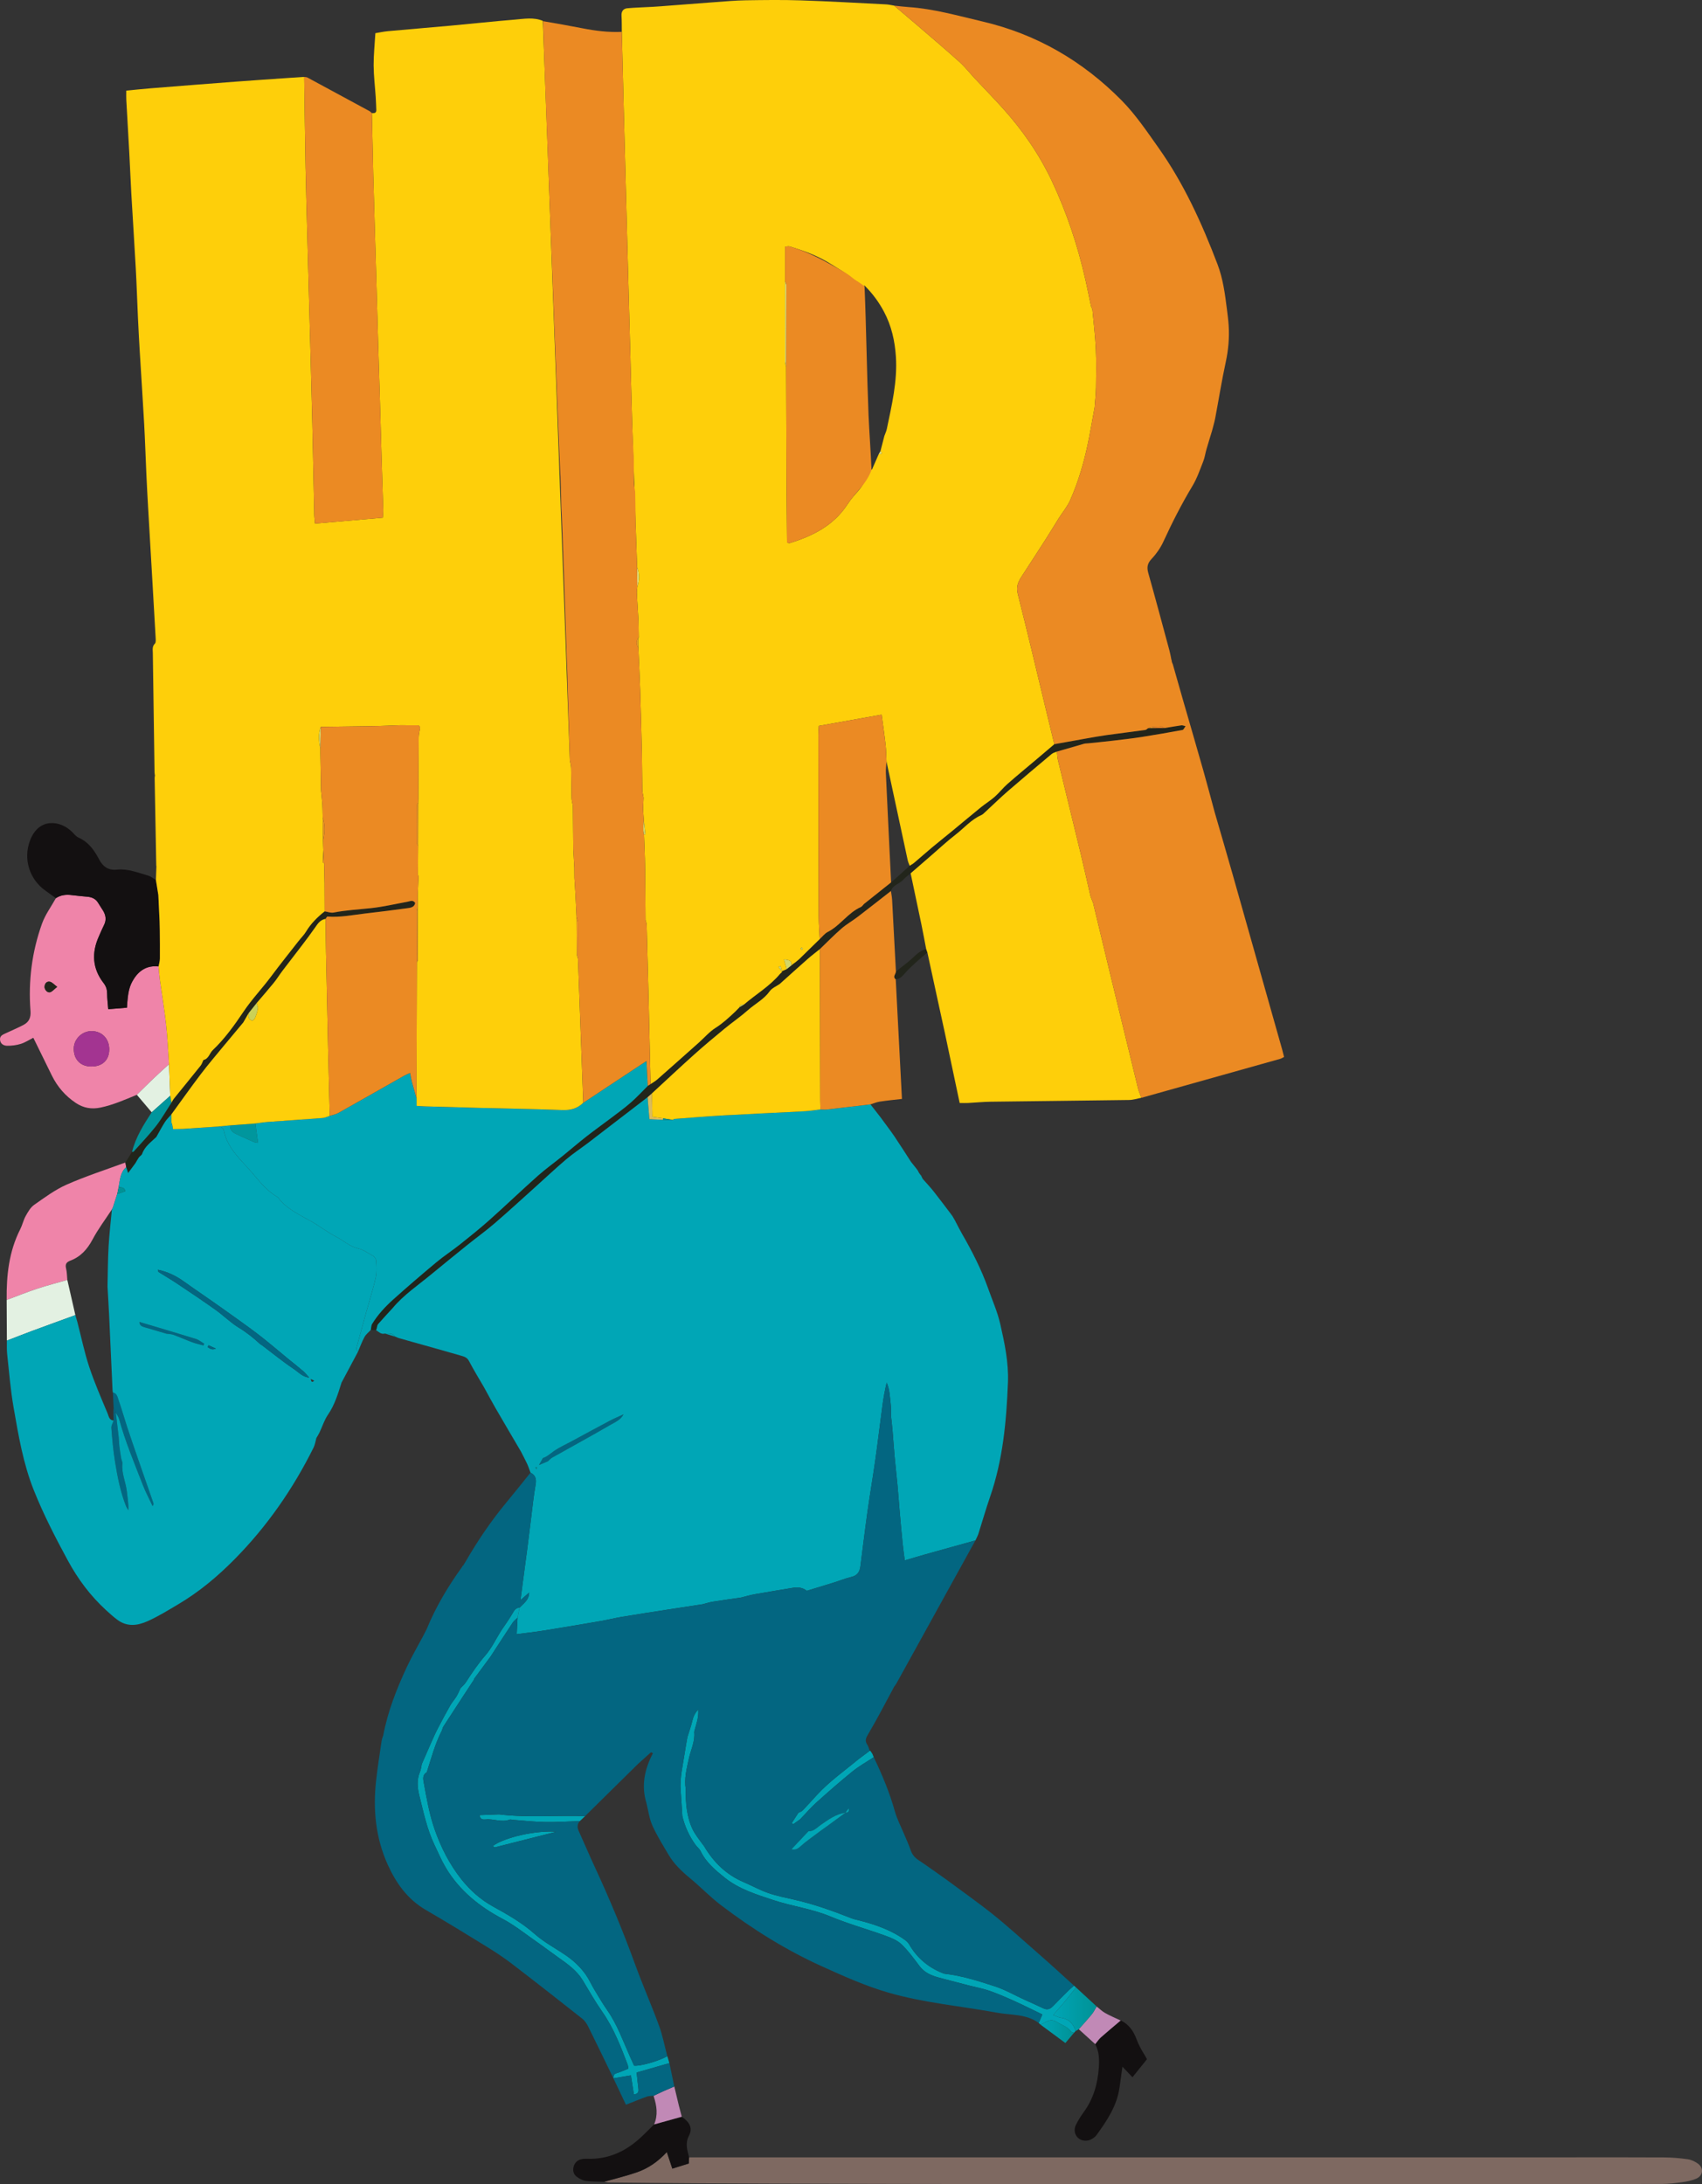 <?xml version="1.0" encoding="UTF-8"?>
<svg xmlns="http://www.w3.org/2000/svg" xmlns:xlink="http://www.w3.org/1999/xlink" id="Layer_1" viewBox="0 0 485.977 623.46">
  <rect x="0" y="0" width="485.977" height="623.46" fill="#333333" stroke="none"/>
  <defs>
    <linearGradient id="linear-gradient" x1="300.723" y1="573.524" x2="313.128" y2="573.524" gradientUnits="userSpaceOnUse">
      <stop offset=".005" stop-color="#00a5b5"></stop>
      <stop offset="1" stop-color="#009296"></stop>
    </linearGradient>
    <linearGradient id="linear-gradient-2" x1="297.069" y1="579.925" x2="306.653" y2="579.925" xlink:href="#linear-gradient"></linearGradient>
  </defs>
  <path d="M196.757,615.799c83.809,0,167.618,0,251.427,0,9.037,0,18.074-.032,27.11.025,2.221.014,4.455.217,6.654.531.985.141,2.002.627,2.824,1.211,1.791,1.272,1.552,3.497-.486,4.345-1.233.513-2.595.793-3.927.977-1.969.272-3.962.514-5.945.514-83.169.025-166.339.155-249.507-.09-16.996-.05-33.999-.131-50.998-.337-.47-.006-.938-.133-1.406-.203,3.121-.886,6.288-1.637,9.349-2.696,3.258-1.127,6.066-3.08,8.549-5.774.553,1.665,1.039,3.129,1.57,4.726,1.702-.53,3.187-.993,4.703-1.465.033-.674.059-1.22.086-1.765Z" style="fill:#7e6961; stroke-width:0px;"></path>
  <path d="M39.072,312.504c-3.386,1.388-6.719,2.881-10.346,3.64-2.601.544-4.886.14-7.058-1.3-2.997-1.987-5.264-4.614-6.855-7.825-1.76-3.55-3.492-7.114-5.298-10.798-1.163.585-2.309,1.351-3.571,1.744-1.258.391-2.635.563-3.954.538-.937-.018-1.886-.526-1.984-1.715-.093-1.122.793-1.456,1.591-1.83,1.721-.807,3.483-1.537,5.159-2.429,1.533-.816,2.097-2.077,1.953-3.941-.661-8.526.403-16.886,3.283-24.93.92-2.57,2.622-4.861,3.966-7.279,1.406-.93,2.945-1.085,4.58-.866,1.502.201,3.016.309,4.524.466,1.255.131,2.295.615,2.967,1.753.446.756.962,1.47,1.412,2.224.783,1.314.983,2.661.259,4.095-.539,1.066-.992,2.175-1.48,3.267-2.101,4.693-1.833,9.176,1.362,13.294.748.964,1.003,1.902,1.009,3.066.007,1.406.193,2.811.315,4.398,1.989-.162,3.684-.3,5.342-.435.253-4.441.676-6.214,1.988-8.251,1.65-2.562,3.942-3.866,7.05-3.522.121,1.266.198,2.539.371,3.798.581,4.246,1.298,8.477,1.768,12.735.417,3.777.573,7.583.844,11.376-1.388,1.268-2.798,2.513-4.16,3.809-1.699,1.618-3.359,3.277-5.036,4.919ZM25.958,304.425c3.218.055,5.209-1.79,5.231-4.848.022-3.024-2.037-5.209-4.951-5.254-2.735-.042-5.089,2.179-5.163,4.873-.086,3.131,1.824,5.176,4.882,5.229ZM16.332,281.688c-.917-.673-1.435-1.316-2.063-1.451-.887-.191-1.474.448-1.547,1.372-.068.867.829,1.864,1.594,1.623.628-.198,1.12-.83,2.016-1.544Z" style="fill:#ef84a9; stroke-width:0px;"></path>
  <path d="M45.286,275.868c-3.109-.344-5.401.96-7.051,3.522-1.312,2.038-1.735,3.81-1.988,8.251-1.658.135-3.353.273-5.342.435-.122-1.587-.308-2.992-.315-4.398-.006-1.163-.261-2.102-1.009-3.066-3.195-4.118-3.463-8.601-1.362-13.294.489-1.091.942-2.201,1.48-3.267.725-1.434.524-2.781-.259-4.095-.449-.754-.966-1.468-1.412-2.224-.672-1.139-1.712-1.623-2.967-1.753-1.508-.157-3.022-.265-4.524-.466-1.636-.219-3.175-.064-4.58.866-.957-.689-1.904-1.393-2.873-2.066-4.664-3.24-6.523-9.075-4.508-14.391,2.539-6.698,8.744-5.755,12.065-2.397.552.558,1.079,1.252,1.762,1.551,2.484,1.084,4.065,3.018,5.366,5.27.16.276.323.552.465.837,1.062,2.128,2.665,3.327,5.157,3.054,3.119-.342,5.958.874,8.859,1.678.813.225,1.518.84,2.272,1.277.231,1.44.462,2.879.693,4.319.118,2.501.236,5.002.354,7.503.02.843.041,1.686.061,2.529.016,2.688.061,5.377.029,8.065-.009.756-.244,1.509-.375,2.263Z" style="fill:#131011; stroke-width:0px;"></path>
  <path d="M33.47,340.834c-.399,1.247-.799,2.493-1.198,3.74-.106.213-.211.426-.317.639-1.863,2.853-3.937,5.594-5.53,8.591-1.493,2.809-3.404,4.934-6.38,6.056-1.05.396-1.481.993-1.183,2.189.265,1.064.253,2.196.363,3.298-2.886.832-5.801,1.576-8.65,2.519-2.923.967-5.783,2.128-8.67,3.203-.09-7.002.647-13.839,3.882-20.21.611-1.203.89-2.58,1.544-3.753.647-1.16,1.373-2.451,2.416-3.182,2.995-2.098,5.994-4.335,9.31-5.795,5.452-2.4,11.155-4.232,16.753-6.304.078.454.155.909.233,1.364-1.768,1.497-1.751,3.672-2.163,5.685-.136.654-.273,1.307-.409,1.96Z" style="fill:#ef84a9; stroke-width:0px;"></path>
  <path d="M254.39,254.328c-3.166,2.467-6.316,4.955-9.505,7.392-1.506,1.151-3.187,2.09-4.611,3.329-2.137,1.859-4.118,3.898-6.164,5.86-1.159.933-2.354,1.826-3.47,2.808-2.683,2.36-5.33,4.761-7.992,7.146-.971.678-2.214,1.162-2.859,2.071-1.641,2.314-4.139,3.557-6.174,5.361-2.133,1.891-4.508,3.508-6.711,5.324-2.931,2.416-5.853,4.849-8.681,7.383-4.069,3.646-8.05,7.39-12.068,11.092-.414.368-.829.736-1.243,1.104-3.075,2.361-6.15,4.721-9.225,7.083-2.579,1.981-5.146,3.976-7.737,5.941-2.089,1.584-4.294,3.029-6.291,4.721-3.038,2.575-5.936,5.315-8.901,7.976-3.838,3.444-7.635,6.936-11.542,10.299-2.468,2.125-5.123,4.031-7.664,6.074-3.519,2.829-7.023,5.678-10.508,8.549-3.739,3.081-7.796,5.802-10.939,9.565-1.394,1.522-2.811,3.025-4.161,4.584-.261.302-.264.828-.386,1.25-.061.156-.122.312-.183.469-.502-.026-1.004-.052-1.503-.077.12-.577.092-1.243.381-1.716,1.624-2.66,3.74-4.937,6.04-6.999,4.016-3.602,8.113-7.117,12.257-10.571,2.188-1.823,4.592-3.385,6.822-5.16,2.856-2.273,5.71-4.559,8.433-6.988,4.619-4.121,9.09-8.41,13.713-12.525,2.254-2.007,4.726-3.767,7.077-5.667,2.283-1.845,4.505-3.769,6.814-5.58,2.246-1.761,4.58-3.409,6.855-5.134,1.953-1.48,3.948-2.915,5.793-4.521,1.724-1.501,3.276-3.199,4.903-4.813.266-.168.532-.334.798-.501.648-.446,1.349-.831,1.935-1.347,3.956-3.48,7.891-6.983,11.826-10.487,1.599-1.423,3.025-3.113,4.81-4.236,2.046-1.286,3.747-2.893,5.483-4.503.451-.459.902-.918,1.353-1.377.419-.257.838-.513,1.257-.77,3.411-2.915,7.341-5.218,10.265-8.706.215-.211.431-.422.646-.632l-.138-.123s.033-.028.033-.028c.466-.203.932-.405,1.398-.608.461-.366.922-.731,1.384-1.097.166-.143.332-.285.499-.428.208-.148.417-.297.625-.445.351-.291.701-.583,1.052-.874,1.956-1.911,3.912-3.821,5.867-5.732.756-.691,1.406-1.589,2.286-2.035,3.582-1.818,5.76-5.473,9.46-7.118.406-.181.658-.682,1.027-.977,2.532-2.028,5.075-4.041,7.615-6.059.691-.608,1.387-1.21,2.072-1.825,1.079-.968,2.151-1.945,3.226-2.918.452-.3.939-.56,1.351-.908,1.696-1.433,3.352-2.914,5.057-4.337,1.94-1.619,3.925-3.186,5.876-4.792,2.689-2.213,5.349-4.461,8.053-6.654,1.274-1.033,2.693-1.893,3.919-2.975,1.299-1.147,2.373-2.548,3.674-3.693,2.732-2.404,5.55-4.712,8.33-7.062,1.684-1.424,3.364-2.852,5.046-4.278,3.119-.56,6.237-1.129,9.358-1.678,1.865-.328,3.73-.668,5.605-.928,3.671-.51,7.35-.958,11.021-1.464.281-.039.526-.333.788-.508.478-.008.956-.017,1.434-.025,1.099-.005,2.199-.009,3.298-.014,1.599-.264,3.196-.543,4.8-.776.278-.04.585.115,1.164.243-.363.482-.558,1.026-.843,1.078-3.892.715-7.789,1.404-11.699,2.012-2.738.425-5.494.736-8.246,1.061-2.347.277-4.7.503-7.05.751-.395.042-.807.022-1.184.129-2.572.727-5.136,1.48-7.703,2.225-.501.222-1.086.343-1.489.68-4.207,3.525-8.412,7.052-12.558,10.647-2.204,1.911-4.289,3.96-6.436,5.938-.347.32-.695.687-1.114.872-2.906,1.283-4.936,3.717-7.378,5.602-2.381,1.839-4.588,3.903-6.867,5.872-1.979,1.71-3.953,3.427-5.929,5.141-.7.597-1.491,1.117-2.082,1.807-1.054,1.231-3.011,1.455-3.546,3.233Z" style="fill:#22251b; stroke-width:0px;"></path>
  <path d="M196.757,615.799c-.026.546-.053,1.091-.086,1.765-1.516.472-3,.935-4.703,1.465-.53-1.596-1.016-3.06-1.57-4.726-2.483,2.694-5.29,4.646-8.549,5.774-3.061,1.059-6.228,1.81-9.349,2.696-1.75-.069-3.515-.023-5.242-.254-.895-.12-1.813-.609-2.559-1.153-.894-.652-1.194-1.705-.933-2.8.281-1.18,1.054-1.969,2.25-2.239.539-.121,1.114-.137,1.669-.117,5.647.2,10.457-1.844,14.631-5.506,1.549-1.359,2.971-2.862,4.451-4.299,2.634-.731,5.268-1.462,7.902-2.192,2.307,1.6,3.164,3.295,2.052,5.416-1.152,2.198-.481,4.123.034,6.171Z" style="fill:#131011; stroke-width:0px;"></path>
  <path d="M319.984,576.744c2.359,1.035,3.708,3.105,4.517,5.299.618,1.677,1.448,3.147,2.367,4.62.206.33.384.678.634,1.124-1.354,1.684-2.689,3.344-4.142,5.152-.985-1.033-1.83-1.92-2.87-3.011-.302,2.158-.57,4.018-.822,5.882-.711,5.258-3.571,9.485-6.573,13.636-.316.437-.79.794-1.257,1.081-1.306.801-3.007.668-4.005-.252-.979-.903-1.311-2.365-.629-3.735.637-1.278,1.402-2.511,2.248-3.665,2.785-3.8,3.979-8.134,4.304-12.737.16-2.269.09-4.558-1.038-6.65.535-.644.996-1.371,1.614-1.92,1.85-1.645,3.762-3.22,5.649-4.823Z" style="fill:#131011; stroke-width:0px;"></path>
  <path d="M120.448,503.511c.81-1.856,1.607-3.718,2.433-5.567.676-1.513,1.337-3.036,2.095-4.508,1.158-2.251,2.363-4.481,3.611-6.683.503-.888,1.224-1.651,1.756-2.526.444-.731.758-1.541,1.13-2.316.525-.571,1.144-1.081,1.558-1.723,1.714-2.661,3.463-5.261,5.564-7.673,1.774-2.037,2.961-4.586,4.407-6.909,1.117-1.672,2.317-3.296,3.315-5.036.502-.875.915-1.63,2.025-1.668-.186.952-.372,1.905-.558,2.857-.469.469-1.032.875-1.391,1.416-2.119,3.189-4.191,6.41-6.279,9.619-1.595,2.158-3.191,4.316-4.782,6.477-.041.055-.025.152-.035.229-1.063,1.622-2.129,3.241-3.189,4.865-1.84,2.818-3.684,5.634-5.505,8.465-.204.316-.27.721-.4,1.084-1.979,3.802-3.042,7.937-4.346,11.983-1.291.704-1.042,1.964-.852,2.989.835,4.51,1.591,9.013,3.134,13.399,1.793,5.097,4.196,9.807,7.492,14.006,2.505,3.19,5.504,5.903,9.16,7.918,4.157,2.291,8.28,4.633,11.903,7.851,2.754,2.446,6.146,4.165,9.188,6.302,2.084,1.464,3.932,3.236,5.396,5.325.946,1.351,1.616,2.891,2.472,4.31,1.187,1.969,2.354,3.956,3.667,5.84,2.854,4.097,4.483,8.778,6.504,13.273.389.864.779,1.728,1.135,2.517,1.773.214,7.188-1.366,9.489-2.705.197.663.395,1.325.592,1.988-3.039.871-6.077,1.742-9.349,2.68.165,1.559.286,2.963.472,4.36.122.914.16,1.71-1.26,1.902-.293-1.872-.57-3.639-.853-5.448-1.74.292-3.368.566-4.995.839l.003.006c.035-.639.012-1.218.878-1.461,1.124-.315,2.191-.836,3.376-1.306-.064-.389-.063-.79-.196-1.141-1.974-5.213-4.021-10.462-7.2-15.017-2.065-2.958-3.809-6.045-5.66-9.106-1.66-2.746-4.311-4.623-6.919-6.464-2.141-1.512-4.224-3.106-6.375-4.603-3.127-2.175-6.128-4.604-9.474-6.374-6.711-3.55-12.401-8.115-16.312-14.678-1.215-2.039-2.139-4.253-3.173-6.399-2.159-4.482-3.161-9.331-4.357-14.109-.558-2.231-.792-4.521.155-6.772.303-.72.374-1.537.552-2.31Z" style="fill:#00a6b6; stroke-width:0px;"></path>
  <path d="M196.279,495.833c.481-1.554,1.041-3.089,1.417-4.668.258-1.084.624-2.034,1.681-3.223.185,2.584-.723,4.482-1.169,6.456.294,2.672-.953,5.043-1.505,7.547-.638,2.896-1.385,5.76-.903,8.763-.053,3.96.25,7.863,1.988,11.509.335.702.772,1.362,1.217,2.003.66.952,1.37,1.87,2.058,2.803,2.705,4.578,6.337,8.121,11.293,10.228,2.333.991,4.563,2.256,6.949,3.08,2.467.852,5.057,1.364,7.611,1.947,5.578,1.273,10.933,3.21,16.243,5.299.656.258,1.364.39,2.052.565,4.727,1.208,9.302,2.776,13.295,5.689.426.311.831.722,1.092,1.176,2.168,3.766,5.272,6.443,9.277,8.094.295.121.596.271.906.305,4.909.539,9.586,2.073,14.239,3.571,2.925.942,5.646,2.52,8.46,3.808,1.813.83,3.642,1.626,5.438,2.49,1.135.546,1.963.19,2.769-.648,1.489-1.549,3.017-3.061,4.545-4.571.452-.446.958-.838,1.439-1.254.187.167.375.335.562.503-1.057,1.333-2.093,2.682-3.175,3.995-1.025,1.243-2.098,2.447-3.336,3.885.95.351,1.509.676,2.102.756,2.306.312,3.629,1.675,4.299,3.805-.157.172-.313.344-.47.516-.284-.12-.68-.159-.834-.373-1.026-1.424-2.662-1.843-4.034-2.706-2.06-1.296-3.2.256-4.716.71-.164-.152-.328-.303-.492-.455.338-.774.676-1.549,1.055-2.418-2.742-1.321-5.344-2.635-7.998-3.835-2.308-1.043-4.64-2.053-7.026-2.896-1.779-.628-3.66-.966-5.495-1.435-.616-.157-1.23-.32-1.845-.48-2.45-.64-4.904-1.261-7.348-1.925-2.106-.572-4.011-1.427-5.396-3.279-1.612-2.155-3.22-4.366-5.158-6.207-1.211-1.15-2.963-1.843-4.584-2.429-5.235-1.893-10.628-3.385-15.759-5.516-5.273-2.19-10.911-2.887-16.259-4.663-4.814-1.599-9.733-3.106-13.772-6.338-2.692-2.154-5.387-4.379-6.947-7.621-.33-.686-1.017-1.191-1.474-1.826-1.783-2.478-3.034-5.205-3.737-8.18-.16-2.442-.3-4.885-.485-7.325-.279-3.678.664-7.219,1.181-10.807.213-1.48.498-2.95.75-4.424Z" style="fill:#00a6b6; stroke-width:0px;"></path>
  <path d="M1.905,371.068c2.887-1.076,5.747-2.236,8.67-3.203,2.849-.943,5.764-1.687,8.65-2.519.765,3.35,1.53,6.7,2.295,10.049-4.096,1.494-8.197,2.973-12.285,4.488-2.435.902-4.848,1.86-7.271,2.793-.02-3.869-.04-7.739-.059-11.608Z" style="fill:#e3f1e2; stroke-width:0px;"></path>
  <path d="M36.043,333.189c-.077-.455-.155-.91-.233-1.364.629-1.011,1.26-2.022,1.89-3.033.148-.017.36.023.433-.059,2.158-2.42,4.419-4.76,6.412-7.31,1.639-2.097,2.957-4.446,4.417-6.683.24-.388.441-.807.726-1.16,2.526-3.128,5.08-6.234,7.589-9.376.369-.462.545-1.078.81-1.623,1.529-.343,1.734-1.932,2.664-2.817,3.439-3.27,6.189-7.126,8.798-11.006,2.39-3.554,5.324-6.618,7.86-10.022,2.537-3.406,5.197-6.72,7.81-10.068.727-.931,1.594-1.772,2.197-2.775,1.376-2.291,3.232-4.106,5.293-5.748.851.127,1.75.496,2.546.341,3.503-.685,7.052-.862,10.585-1.243,3.533-.381,7.019-1.204,10.524-1.842.751-.137,1.537-.619,2.189.358-.267,1.293-1.412,1.373-2.374,1.506-3.936.542-7.88,1.025-11.827,1.484-3.607.419-7.188,1.177-10.858.886-.158-.013-.352.432-.529.665-1.514.216-2.233,1.363-3.017,2.49-1.174,1.688-2.413,3.332-3.656,4.97-1.863,2.456-3.765,4.882-5.627,7.338-.86,1.135-1.609,2.358-2.505,3.461-1.587,1.952-3.248,3.844-4.878,5.761-.762.958-1.524,1.917-2.286,2.875-.511.887-1.021,1.773-1.532,2.66-1.899,2.275-3.81,4.54-5.694,6.828-2.16,2.624-4.371,5.212-6.425,7.919-2.871,3.784-5.616,7.663-8.415,11.501-.615.718-1.321,1.379-1.826,2.168-.885,1.382-1.647,2.843-2.46,4.271-1.509,1.47-3.313,2.68-4.053,4.818-.14.403-.668.655-.939,1.033-.358.499-.638,1.054-.952,1.585-.63.851-1.26,1.702-2.122,2.866-.246-.756-.392-1.204-.538-1.653Z" style="fill:#22251b; stroke-width:0px;"></path>
  <path d="M39.072,312.504c1.677-1.641,3.336-3.301,5.036-4.919,1.361-1.296,2.771-2.541,4.16-3.807.117,3.001.233,6,.35,8.999-1.769,1.574-3.537,3.149-5.306,4.723-1.413-1.665-2.826-3.331-4.24-4.996Z" style="fill:#e3f1e2; stroke-width:0px;"></path>
  <path d="M308.025,579.23c1.25-1.424,2.536-2.819,3.734-4.285.544-.666.917-1.472,1.369-2.213.811.638,1.557,1.389,2.445,1.887,1.422.797,2.939,1.426,4.413,2.126-1.889,1.602-3.801,3.178-5.651,4.822-.618.55-1.079,1.276-1.614,1.92-1.567-1.42-3.132-2.839-4.697-4.257Z" style="fill:#c189b6; stroke-width:0px;"></path>
  <path d="M186.662,598.225c.896-.425,1.786-.864,2.69-1.27,1.054-.473,2.122-.917,3.184-1.373.433,1.819.857,3.64,1.303,5.456.261,1.063.556,2.118.834,3.175-2.636.73-5.269,1.461-7.904,2.192,1.153-2.662.764-5.306-.091-7.945-.023-.072-.012-.156-.016-.234Z" style="fill:#c189b6; stroke-width:0px;"></path>
  <path d="M249.482,501.582c-2.026,1.34-4.172,2.532-6.053,4.052-3.499,2.828-6.888,5.797-10.234,8.807-1.687,1.518-3.178,3.254-4.758,4.891-.661.468-1.321.936-1.982,1.404-.125-.121-.251-.242-.376-.364.632-.977,1.264-1.954,1.895-2.931.406-.214.902-.343,1.204-.658,1.363-1.416,2.67-2.886,3.998-4.335,3.609-3.937,7.974-6.996,12.061-10.378,1.033-.771,2.065-1.542,3.1-2.314.137-.018.231.037.283.164.155.236.309.471.464.705.132.318.264.637.397.955Z" style="fill:#00a6b6; stroke-width:0px;"></path>
  <path d="M43.312,317.5c1.769-1.574,3.537-3.149,5.305-4.726.115.653.23,1.309.345,1.965-1.46,2.237-2.778,4.585-4.417,6.683-1.993,2.55-4.254,4.89-6.412,7.31-.074.083-.285.042-.433.059,1.044-4.174,3.295-7.748,5.612-11.291Z" style="fill:#00969d; stroke-width:0px;"></path>
  <path d="M142.518,517.903c8.162,1.01,16.361.216,24.538.508-.495.47-.99.94-1.485,1.409-3.299.105-6.601.336-9.898.279-3.073-.052-6.141-.409-9.211-.633-.316-.023-.676-.167-.941-.064-2.283.889-4.54-.296-6.814-.057-.768.081-1.631.059-1.77-1.23,1.902-.073,3.741-.143,5.58-.213Z" style="fill:#00a6b6; stroke-width:0px;"></path>
  <path d="M255.762,279.558c-.979-.77.033-1.493.052-2.24,1.166-.921,2.335-1.839,3.499-2.764,1.647-1.309,2.94-3.117,5.141-3.646.114.324.228.648.342.972-.946.812-1.912,1.602-2.832,2.442-1.104,1.007-2.23,2.001-3.231,3.106-.852.94-1.572,1.984-2.97,2.13Z" style="fill:#22251b; stroke-width:0px;"></path>
  <path d="M109.915,380.656c1.043.002,2.159-.239,2.867.868-.956-.289-1.911-.579-2.867-.868Z" style="fill:#00a5b5; stroke-width:0px;"></path>
  <path d="M121.828,465.021c-.174.344-.348.687-.522,1.031.174-.344.348-.687.522-1.031Z" style="fill:#00a1ae; stroke-width:0px;"></path>
  <path d="M132.884,445.851c-.222.359-.443.718-.666,1.078.221-.359.444-.718.666-1.078Z" style="fill:#0099a3; stroke-width:0px;"></path>
  <path d="M112.92,381.561c.259.115.517.229.776.344-.259-.115-.517-.229-.776-.344Z" style="fill:#00a5b5; stroke-width:0px;"></path>
  <path d="M249.086,500.627c-.155-.235-.31-.469-.464-.705.155.234.309.47.464.705Z" style="fill:#00969d; stroke-width:0px;"></path>
  <path d="M334.898,189.684c-.102-.252-.205-.503-.307-.756.102.251.205.504.307.756Z" style="fill:#f09e22; stroke-width:0px;"></path>
  <path d="M334.594,188.752c-.042-.159-.085-.318-.127-.477.042.159.085.318.127.477Z" style="fill:#f09e22; stroke-width:0px;"></path>
  <path d="M263.477,336.519c-.125-.235-.251-.47-.376-.706.125.235.251.47.376.706Z" style="fill:#00a5b5; stroke-width:0px;"></path>
  <path d="M251.997,319.718c-.153-.213-.305-.425-.458-.638.153.213.305.425.458.638Z" style="fill:#0099a3; stroke-width:0px;"></path>
  <path d="M262.05,334.122c-.143-.198-.286-.396-.429-.594.143.198.286.396.429.594Z" style="fill:#00a5b5; stroke-width:0px;"></path>
  <path d="M262.583,335.044c-.146-.231-.293-.462-.439-.694.146.231.293.462.439.694Z" style="fill:#00a5b5; stroke-width:0px;"></path>
  <path d="M271.91,347.05c-.143-.085-.237-.208-.281-.37.094.123.188.247.281.37Z" style="fill:#00a3b2; stroke-width:0px;"></path>
  <path d="M262.976,335.556c-.134-.174-.268-.348-.402-.523.134.174.268.348.402.523Z" style="fill:#00a5b5; stroke-width:0px;"></path>
  <path d="M224.162,80.226c.126.367.363.734.362,1.101-.004,7.796-.034,15.592-.059,23.387-.116-.528-.33-1.055-.33-1.583-.008-7.635.013-15.27.027-22.906Z" style="fill:#dadb72; stroke-width:0px;"></path>
  <path d="M155.009,416.193c1.233-.377,2.122-1.272,3.148-1.982,1.552-1.073,3.307-1.855,4.977-2.757,3.624-1.957,7.239-3.931,10.88-5.857,1.309-.692,2.681-1.264,4.025-1.891v.002c-.79,1.584-2.398,2.231-3.772,3.028-5.488,3.186-11.064,6.219-16.594,9.332-.463.261-.824.701-1.233,1.057-.674.284-1.348.569-2.553,1.077.531-.95.827-1.48,1.123-2.009Z" style="fill:#036681; stroke-width:0px;"></path>
  <path d="M153.39,419.162c-.113.066-.227.131-.34.196-.062-.16-.124-.32-.186-.48.127-.031.292-.124.372-.076.091.054.106.235.154.361Z" style="fill:#009296; stroke-width:0px;"></path>
  <path d="M32.435,401.737c-.067-1.418-.134-2.837-.201-4.255,1.191.23,1.333,1.339,1.626,2.171.898,2.546,1.618,5.153,2.462,7.719.97,2.947,1.987,5.879,3.002,8.811,1.482,4.279,2.985,8.551,4.466,12.831.086.248.053.538-.217.885-.926-1.981-1.967-3.917-2.757-5.951-2.419-6.23-5.017-12.398-6.797-18.861-.182-.659-.626-1.246-.948-1.866,0,0,.015.015.015.015-.217-.5-.434-.999-.651-1.499Z" style="fill:#036681; stroke-width:0px;"></path>
  <path d="M32.453,405.472c-.024-.731-.048-1.462-.073-2.193.235-.014.471-.028.706-.043,0,0-.015-.015-.015-.015.279,2.36.568,4.718.83,7.08.088.791.072,1.593.166,2.383.141,1.178.323,2.351.52,3.521.092.546.42,1.096.366,1.615-.29,2.782,1.002,5.295,1.272,7.98.173,1.723.53,3.427.43,5.302-.229-.402-.51-.784-.678-1.211-1.611-4.084-2.444-8.408-3.133-12.682-.508-3.149-.808-6.394-1.038-9.609-.049-.691.418-1.418.648-2.129Z" style="fill:#036681; stroke-width:0px;"></path>
  <path d="M39.815,377.342c5.366,1.604,10.74,3.181,16.089,4.84.856.265,1.6.894,2.395,1.355l-.208.519c-1.078-.303-2.181-.539-3.228-.925-1.784-.658-3.519-1.451-5.306-2.104-.649-.237-1.385-.234-2.082-.34-2.118-.63-4.231-1.278-6.357-1.88-.78-.221-1.288-.603-1.304-1.464Z" style="fill:#036681; stroke-width:0px;"></path>
  <path d="M181.913,161.889c.749,1.889.639,3.786.059,5.688-.019-1.896-.039-3.792-.059-5.688Z" style="fill:#e0df7c; stroke-width:0px;"></path>
  <path d="M107.411,359.908c-.026-.478-.406-1.119-.816-1.36-1.417-.834-2.846-1.823-4.405-2.202-2.406-.584-4.13-2.263-6.22-3.327-2.382-1.213-4.515-2.906-6.842-4.239-3.472-1.988-7.206-3.582-9.705-6.924-.047-.062-.112-.118-.179-.157-3.702-2.162-6.073-5.747-8.889-8.774-2.684-2.886-5.552-5.948-6.422-10.106-.209-1.001-.877-1.223-1.737-1.245-3.318.222-6.637.444-9.955.667-.938.019-1.876.039-2.814.058-.079-.411-.158-.822-.237-1.232-.085-.266-.17-.531-.255-.797,0-.722-.001-1.444-.002-2.167-.615.717-1.32,1.378-1.826,2.167-.885,1.382-1.647,2.843-2.46,4.271-1.509,1.47-3.313,2.68-4.053,4.818-.14.403-.668.655-.939,1.033-.358.499-.638,1.054-.951,1.585-.63.851-1.261,1.702-2.122,2.866-.246-.756-.392-1.204-.538-1.653-1.768,1.497-1.751,3.672-2.163,5.685.744.095,1.614-.045,1.938,1.15-.793.274-1.57.542-2.347.81-.399,1.247-.799,2.493-1.198,3.74,0,0,0,0,0,0l-.317.639c-.326,3.545-.753,7.084-.952,10.635-.212,3.79-.21,7.593-.301,11.39.155,2.774.331,5.547.462,8.322.333,7.071.646,14.143.971,21.214.011.237.064.471.097.707,1.191.23,1.333,1.34,1.626,2.172.898,2.546,1.618,5.153,2.462,7.719.97,2.947,1.987,5.879,3.002,8.811,1.482,4.279,2.985,8.551,4.466,12.831.086.248.053.538-.217.885-.926-1.981-1.967-3.917-2.757-5.951-2.419-6.23-5.017-12.398-6.797-18.861-.182-.659-.626-1.246-.948-1.866.279,2.36.568,4.718.83,7.08.088.791.072,1.594.167,2.383.141,1.178.323,2.351.52,3.521.092.546.42,1.096.366,1.615-.29,2.782,1.002,5.295,1.272,7.98.173,1.723.53,3.427.43,5.302-.229-.402-.51-.784-.678-1.211-1.611-4.084-2.444-8.409-3.133-12.682-.508-3.149-.808-6.394-1.038-9.609-.049-.691.418-1.418.648-2.129-1.284-.037-1.399-1.229-1.718-1.992-1.842-4.406-3.761-8.796-5.263-13.322-1.376-4.148-2.253-8.461-3.357-12.7-.18-.692-.396-1.376-.595-2.063-4.096,1.494-8.197,2.973-12.285,4.488-2.435.902-4.848,1.86-7.271,2.793.021,1.277-.057,2.564.081,3.828.555,5.072.952,10.176,1.827,15.195,1.396,8.008,2.738,16.05,5.781,23.672,2.759,6.909,6.153,13.492,9.696,20.027,2.893,5.338,6.43,10.082,10.884,14.169,1.058.971,2.129,1.94,3.279,2.795,2.762,2.054,5.691,1.714,8.621.401,3.062-1.372,5.901-3.133,8.787-4.844,5.964-3.535,11.166-7.888,16.028-12.808,9.305-9.415,16.724-20.11,22.596-31.92.412-.828.533-1.8.79-2.706q-.615-.169,0,0c.305-.535.645-1.052.909-1.607.806-1.696,1.368-3.553,2.417-5.078,1.935-2.813,2.861-5.985,3.866-9.154,0,0,0,0,0,0,1.551-2.903,3.101-5.806,4.652-8.709-.154-.315-.308-.63-.462-.945q-1.354-.629,0,0c.287-1.047.575-2.094.861-3.142.675-2.472,1.349-4.944,2.024-7.416.217-.737.444-1.472.648-2.213.713-2.593,1.541-5.163,2.076-7.792.297-1.457.168-3.018.086-4.524ZM41.119,378.806c-.78-.221-1.288-.603-1.304-1.464,5.366,1.604,10.74,3.181,16.089,4.84.856.265,1.6.894,2.395,1.355-.069.173-.139.346-.208.519-1.078-.303-2.18-.539-3.228-.925-1.784-.658-3.519-1.451-5.306-2.104-.649-.237-1.385-.234-2.082-.34h0c-2.118-.63-4.231-1.278-6.357-1.88ZM59.316,384.538c.071-.18.141-.361.212-.541.575.259,1.149.518,2.13.96-1.31.503-1.776-.114-2.342-.419ZM88.716,393.628c-.144-.141-.288-.282-.432-.424-1.882-.129-3.094-1.563-4.497-2.501-3.08-2.06-5.956-4.424-8.917-6.661-.19-.143-.425-.231-.598-.39-1.856-1.713-3.786-3.277-5.978-4.607-2.424-1.471-4.474-3.541-6.798-5.195-3.611-2.571-7.299-5.034-10.986-7.497-1.702-1.137-3.483-2.156-5.209-3.259-.153-.098-.158-.428-.231-.651-.323-.161-.645-.323-.968-.484.323.161.645.323.968.484h0s.008.004.012.006c0,0,0,0,0,0,0,0,0,0,0,0,0,0-.013-.008-.013-.008,2.75.572,5.22,1.745,7.488,3.394,1.78,1.294,3.61,2.521,5.416,3.781,1.886,1.315,3.783,2.616,5.652,3.955,3.397,2.433,6.831,4.821,10.149,7.358,2.9,2.217,5.66,4.617,8.485,6.931,1.412,1.156,2.856,2.273,4.239,3.462.652.56,1.193,1.249,1.784,1.88.144.142.288.283.432.424.336.161.671.322,1.007.483-.772.747-.862.076-1.007-.483Z" style="fill:#00a6b6; stroke-width:0px;"></path>
  <path d="M65.709,321.235c2.404-.18,4.809-.36,7.213-.541.242,1.779.484,3.557.753,5.537-.403-.083-.84-.101-1.215-.264-1.657-.719-3.294-1.482-4.941-2.225-1.086-.49-1.906-1.167-1.811-2.507Z" style="fill:#00969d; stroke-width:0px;"></path>
  <path d="M332.55,207.813c-1.099.005-2.199.009-3.298.014-.006-.117-.006-.235.002-.352.796-.032,1.593-.065,2.389-.098.302.145.605.29.907.436Z" style="fill:#e78125; stroke-width:0px;"></path>
  <path d="M329.254,207.475c-.008.117-.009.235-.002.352-.478.008-.956.017-1.433.025.479-.126.957-.251,1.436-.377Z" style="fill:#f09e22; stroke-width:0px;"></path>
  <path d="M91.596,207.48c-.035,2.05-.071,4.101-.107,6.151-.493-2.06-.648-4.113.107-6.151Z" style="fill:#d4d767; stroke-width:0px;"></path>
  <path d="M114.265,207.018c-2.072.074-4.144.148-6.214.22,2.072-.074,4.143-.147,6.214-.22Z" style="fill:#cdd35d; stroke-width:0px;"></path>
  <path d="M105.038,207.288l-.199.077s-.207-.052-.207-.053c.136-.009.271-.017.406-.024Z" style="fill:#cdd35d; stroke-width:0px;"></path>
  <path d="M285.586,377.861c-.788-3.462-2.283-6.764-3.46-10.138-1.953-5.468-4.588-10.608-7.484-15.626-.7-1.213-1.312-2.477-1.964-3.717-.256-.443-.512-.886-.768-1.329-.143-.085-.237-.208-.281-.37-1.68-2.206-3.331-4.435-5.052-6.609-.974-1.231-2.062-2.371-3.099-3.552-.125-.235-.251-.47-.376-.706.029-.121-.013-.206-.125-.258-.134-.174-.268-.348-.402-.523,0,0,.009.01.009.01-.146-.231-.293-.462-.439-.694.045-.108.014-.183-.094-.228-.143-.198-.286-.396-.429-.594-.493-.616-.987-1.232-1.48-1.848-1.555-2.396-3.078-4.814-4.676-7.181-1.105-1.636-2.314-3.201-3.477-4.798v.002c-.15-.208-.299-.416-.449-.625-.999-1.28-1.998-2.559-2.997-3.839-4.125.487-8.249.984-12.376,1.451-.627.071-1.269.004-1.904,0-1.502.176-2.999.432-4.506.513-7.649.41-15.303.737-22.95,1.169-4.774.27-9.541.677-14.311,1.023-.155.033-.245.128-.27.285-.98-.011-1.96-.023-2.94-.034-1.251-.058-2.502-.116-3.858-.179-.179-2.174-.348-4.221-.516-6.27-3.074,2.359-6.149,4.719-9.223,7.081-2.579,1.981-5.146,3.976-7.737,5.941-2.089,1.584-4.294,3.029-6.291,4.721-3.038,2.575-5.935,5.315-8.901,7.976-3.838,3.444-7.635,6.936-11.542,10.299-2.468,2.125-5.123,4.031-7.664,6.074-3.519,2.829-7.023,5.678-10.508,8.549-3.739,3.081-7.796,5.802-10.939,9.565-1.394,1.522-2.811,3.025-4.161,4.584-.261.302-.264.828-.386,1.25-.061.156-.122.312-.183.469.791.463,1.452,1.279,2.54.948,1.043.002,2.159-.239,2.867.868,0,0,.137.036.137.036.259.115.517.229.776.344,1.437.407,2.874.817,4.312,1.222,4.544,1.279,9.095,2.537,13.629,3.852.87.252,1.727.482,2.258,1.499,1.342,2.568,2.869,5.04,4.322,7.55,1.076,1.953,2.118,3.925,3.235,5.855,2.398,4.143,4.835,8.265,7.256,12.395.599,1.175,1.231,2.335,1.785,3.531.383.827.659,1.705.983,2.56,1.408.728,1.732,1.793,1.456,3.372-.558,3.19-.881,6.421-1.29,9.636-.379,2.983-.733,5.969-1.119,8.951-.416,3.215-.857,6.426-1.284,9.64-.197,1.483-.389,2.967-.629,4.803,1.008-.886,1.734-1.524,2.46-2.163.006,2.105-1.553,3.068-2.728,4.296-.186.952-.372,1.905-.559,2.857-.079,1.484-.157,2.967-.25,4.707,2.59-.339,5.148-.612,7.685-1.018,5.464-.874,10.921-1.8,16.374-2.741,2.026-.35,4.026-.859,6.054-1.195,4.523-.75,9.056-1.443,13.586-2.149,3.121-.486,6.245-.956,9.367-1.433.965-.243,1.918-.557,2.897-.715,2.709-.437,5.428-.81,8.142-1.208,1.271-.314,2.53-.699,3.816-.927,3.627-.644,7.266-1.218,10.898-1.832,1.455-.246,2.816-.114,4.008.851,2.576-.787,5.155-1.563,7.727-2.365,1.672-.522,3.305-1.197,5.004-1.595,1.669-.39,2.372-1.433,2.573-2.976.676-5.186,1.289-10.381,2.016-15.559.704-5.019,1.564-10.016,2.271-15.035.73-5.178,1.338-10.373,2.04-15.555.286-2.114.679-4.215,1.18-6.35.884,1.957.902,4.098,1.151,6.179.132,1.103.066,2.23.089,3.347h0c.142,1.336.308,2.671.422,4.01.216,2.528.376,5.061.607,7.588.252,2.758.577,5.51.834,8.268.214,2.289.362,4.584.564,6.874.284,3.234.574,6.468.896,9.698.154,1.545.39,3.082.611,4.788,2.088-.614,3.901-1.167,5.726-1.679,4.813-1.352,9.63-2.686,14.446-4.027.29-.644.646-1.266.86-1.935,1.118-3.489,2.111-7.02,3.311-10.48,3.672-10.59,4.678-21.594,5.113-32.676.223-5.688-.963-11.261-2.214-16.758ZM153.051,419.357c-.062-.16-.124-.32-.186-.48.127-.031.292-.124.372-.076.091.054.106.235.154.36-.114.066-.227.131-.34.196ZM178.04,403.708c-.791,1.584-2.399,2.231-3.773,3.028-5.488,3.186-11.064,6.219-16.594,9.332-.463.26-.824.701-1.233,1.057h0c-.674.284-1.348.569-2.553,1.077.531-.95.827-1.48,1.123-2.009,1.233-.377,2.122-1.272,3.148-1.982,1.552-1.073,3.307-1.855,4.977-2.758,3.624-1.957,7.239-3.931,10.88-5.857,1.309-.692,2.681-1.264,4.025-1.891.17-.12.34-.241.509-.361-.169.121-.339.242-.508.363ZM106.253,377.915c-.289.473-.261,1.14-.379,1.717-.613.665-1.386,1.244-1.805,2.016-.744,1.369-1.272,2.855-1.891,4.292-.154-.315-.308-.63-.462-.945.287-1.047.575-2.094.861-3.142.675-2.472,1.349-4.944,2.024-7.416.217-.737.444-1.472.648-2.213.713-2.593,1.541-5.163,2.076-7.792.297-1.457.168-3.018.086-4.524-.026-.478-.406-1.119-.816-1.36-1.417-.834-2.846-1.823-4.405-2.202-2.406-.584-4.13-2.263-6.22-3.327-2.382-1.213-4.515-2.906-6.842-4.239-3.472-1.988-7.206-3.582-9.705-6.924-.047-.062-.112-.118-.179-.157-3.702-2.162-6.073-5.747-8.889-8.774-2.684-2.886-5.552-5.948-6.422-10.106-.209-1.001-.877-1.223-1.737-1.245,1.171-.113,2.343-.225,3.514-.338-.095,1.34.725,2.017,1.811,2.507,1.646.743,3.284,1.506,4.941,2.225.375.163.812.18,1.215.264-.269-1.979-.511-3.758-.753-5.537,1.183-.149,2.362-.35,3.55-.438,5.234-.388,10.473-.727,15.705-1.133.673-.052,1.323-.397,1.983-.607.806-.261,1.682-.397,2.407-.803,6.326-3.545,12.623-7.141,18.934-10.712.449-.254.944-.429,1.603-.724.19.971.299,1.749.499,2.502.423,1.589.895,3.166,1.346,4.748v2.131c.989.065,1.693.133,2.399.154,5.25.153,10.499.308,15.75.441,7.797.198,15.597.304,23.39.613,2.387.095,4.37-.412,6.056-2.077,5.937-3.926,11.875-7.852,18.053-11.938.136,2.664.249,4.886.362,7.107-1.628,1.612-3.179,3.31-4.903,4.811-1.845,1.606-3.841,3.041-5.793,4.521-2.275,1.724-4.609,3.372-6.855,5.134-2.31,1.811-4.531,3.734-6.814,5.58-2.351,1.9-4.823,3.661-7.077,5.667-4.624,4.116-9.094,8.404-13.714,12.526-2.722,2.429-5.576,4.715-8.433,6.988-2.231,1.775-4.634,3.337-6.822,5.16-4.145,3.453-8.242,6.969-12.258,10.571-2.299,2.062-4.416,4.34-6.039,6.999Z" style="fill:#00a6b6; stroke-width:0px;"></path>
  <path d="M178.038,403.706l.509-.361c-.169.121-.339.242-.508.363,0,0-.001-.002-.001-.002Z" style="fill:#009296; stroke-width:0px;"></path>
  <path d="M158.8,522.878c-6.11,1.557-11.789,3.008-17.476,4.431-.159.04-.394-.226-.62-.365,3.213-2.458,12.406-4.55,18.096-4.067Z" style="fill:#00a6b6; stroke-width:0px;"></path>
  <path d="M25.958,304.425c-3.059-.053-4.969-2.098-4.882-5.229.074-2.694,2.428-4.915,5.163-4.873,2.914.045,4.973,2.23,4.951,5.254-.022,3.058-2.014,4.903-5.231,4.848Z" style="fill:#a33491; stroke-width:0px;"></path>
  <path d="M16.332,281.688c-.896.714-1.388,1.346-2.016,1.544-.765.241-1.663-.756-1.594-1.623.073-.925.66-1.563,1.547-1.372.628.135,1.147.778,2.063,1.451Z" style="fill:#22251b; stroke-width:0px;"></path>
  <path d="M45.07,362.442c2.75.572,5.22,1.745,7.488,3.394,1.78,1.294,3.61,2.521,5.416,3.781,1.886,1.315,3.783,2.616,5.652,3.955,3.397,2.433,6.831,4.821,10.149,7.358,2.9,2.217,5.66,4.617,8.485,6.931,1.412,1.156,2.856,2.273,4.239,3.462.652.56,1.193,1.249,1.784,1.88-1.882-.128-3.094-1.562-4.497-2.5-3.08-2.06-5.956-4.424-8.918-6.661-.19-.143-.425-.231-.598-.39-1.856-1.713-3.786-3.277-5.978-4.607-2.424-1.471-4.474-3.541-6.798-5.195-3.611-2.571-7.299-5.034-10.986-7.497-1.702-1.137-3.483-2.156-5.209-3.259-.154-.098-.158-.43-.232-.653Z" style="fill:#036681; stroke-width:0px;"></path>
  <path d="M59.528,383.997c.575.259,1.149.518,2.13.96-1.31.503-1.776-.114-2.342-.419.071-.18.141-.361.212-.541Z" style="fill:#036681; stroke-width:0px;"></path>
  <path d="M44.103,361.959c.327.163.653.327.98.49-.327-.163-.653-.327-.98-.49Z" style="fill:#009194; stroke-width:0px;"></path>
  <path d="M181.785,591.591c.165,1.559.286,2.963.472,4.36.122.914.16,1.71-1.26,1.902-.293-1.872-.57-3.639-.853-5.448-1.739.292-3.365.565-4.991.839.034-.636.014-1.213.878-1.454,1.124-.315,2.191-.836,3.376-1.306-.064-.389-.063-.79-.196-1.141-1.974-5.213-4.021-10.462-7.2-15.017-2.065-2.958-3.809-6.045-5.66-9.106-1.66-2.746-4.311-4.623-6.919-6.464-2.141-1.512-4.224-3.106-6.375-4.603-3.127-2.175-6.128-4.604-9.474-6.374-6.711-3.55-12.401-8.115-16.312-14.678-1.215-2.039-2.139-4.253-3.173-6.399-2.159-4.482-3.161-9.331-4.357-14.109-.558-2.231-.792-4.521.155-6.772.303-.72.374-1.537.552-2.31.81-1.856,1.607-3.718,2.433-5.567.676-1.513,1.337-3.036,2.095-4.508,1.158-2.251,2.363-4.481,3.612-6.683.503-.888,1.224-1.651,1.756-2.526.445-.731.758-1.541,1.13-2.316h0c.525-.571,1.144-1.081,1.558-1.723,1.714-2.661,3.463-5.261,5.564-7.673,1.774-2.037,2.961-4.586,4.407-6.909h0c1.117-1.672,2.317-3.296,3.315-5.036.502-.875.915-1.63,2.025-1.668,1.175-1.228,2.734-2.191,2.728-4.296-.726.638-1.452,1.277-2.46,2.163.24-1.836.431-3.32.629-4.803.428-3.213.869-6.425,1.284-9.64.386-2.982.74-5.968,1.119-8.951.409-3.215.732-6.447,1.29-9.636.276-1.579-.048-2.644-1.456-3.372-2.255,2.79-4.479,5.606-6.773,8.363-4.455,5.354-8.341,11.095-11.819,17.12-.222.359-.443.718-.666,1.078-.158.022-.235.111-.233.269-4.024,5.578-7.538,11.445-10.156,17.823-.174.344-.348.688-.522,1.031-.148.29-.297.579-.445.869-1.564,2.946-3.256,5.833-4.666,8.851-2.935,6.284-5.472,12.723-6.771,19.58-.16.532-.391,1.053-.469,1.597-.549,3.792-1.156,7.578-1.575,11.385-.906,8.238-.123,16.287,3.32,23.911,2.405,5.325,5.69,9.938,10.928,12.969,5.878,3.401,11.666,6.96,17.446,10.527,2.442,1.507,4.848,3.1,7.125,4.844,6.725,5.15,13.39,10.379,20.038,15.628.705.556,1.276,1.385,1.681,2.2,2.447,4.925,4.827,9.883,7.23,14.83,0,0,0,0,0,0,1.175,2.481,2.351,4.962,3.576,7.548,2.119-.834,4.01-1.623,5.937-2.312.618-.221,1.33-.177,1.999-.255.896-.425,1.786-.865,2.69-1.27,1.054-.473,2.122-.917,3.184-1.373-.467-2.224-.934-4.447-1.402-6.67-3.039.871-6.077,1.742-9.349,2.68Z" style="fill:#036681; stroke-width:0px;"></path>
  <path d="M289.634,571.184c-2.308-1.043-4.64-2.053-7.026-2.896-1.779-.628-3.66-.966-5.495-1.435-.616-.157-1.23-.32-1.845-.48-2.45-.64-4.904-1.261-7.348-1.925-2.106-.572-4.011-1.427-5.396-3.279-1.612-2.155-3.22-4.366-5.158-6.207-1.211-1.15-2.963-1.843-4.584-2.429-5.235-1.893-10.628-3.385-15.759-5.516-5.273-2.19-10.911-2.887-16.259-4.663-4.814-1.599-9.733-3.106-13.772-6.338-2.692-2.154-5.387-4.379-6.947-7.621-.33-.686-1.017-1.191-1.474-1.826-1.783-2.478-3.034-5.205-3.737-8.18h0c-.16-2.442-.3-4.885-.485-7.325-.279-3.678.664-7.219,1.181-10.807.213-1.48.498-2.95.75-4.424.481-1.554,1.041-3.089,1.417-4.668.258-1.084.624-2.034,1.681-3.223.185,2.584-.723,4.482-1.169,6.456,0,0,0,0,0,0,.294,2.672-.953,5.043-1.505,7.547-.638,2.896-1.385,5.76-.903,8.763-.053,3.96.25,7.863,1.988,11.509.335.702.772,1.362,1.217,2.003.66.952,1.37,1.87,2.058,2.802h0c2.705,4.578,6.337,8.121,11.294,10.228,2.333.991,4.563,2.256,6.949,3.08,2.467.852,5.057,1.364,7.611,1.947,5.578,1.273,10.933,3.21,16.243,5.299.656.258,1.364.39,2.052.565,4.727,1.208,9.302,2.776,13.295,5.689.426.311.831.723,1.092,1.176,2.168,3.766,5.272,6.443,9.277,8.094.295.121.596.271.906.305,4.909.539,9.586,2.073,14.239,3.571,2.925.942,5.646,2.52,8.46,3.808,1.813.83,3.642,1.626,5.438,2.49,1.135.546,1.963.19,2.769-.648,1.489-1.549,3.017-3.061,4.545-4.572.452-.446.958-.838,1.439-1.254-1.64-1.495-3.27-2.999-4.92-4.481-2.01-1.804-4.025-3.604-6.061-5.379-4.014-3.498-7.942-7.105-12.096-10.43-4.333-3.468-8.889-6.658-13.347-9.969-2.656-1.869-5.281-3.784-7.984-5.583-1.12-.746-1.845-1.635-2.268-2.914-.494-1.495-1.186-2.924-1.792-4.382-.913-2.212-2.053-4.361-2.695-6.649-1.502-5.353-3.624-10.441-6.026-15.431-2.026,1.34-4.172,2.532-6.053,4.052-3.499,2.828-6.888,5.797-10.234,8.807-1.687,1.518-3.178,3.254-4.758,4.891,0,0,0,0,0,0-.661.468-1.321.936-1.982,1.404-.125-.121-.251-.242-.376-.364.632-.977,1.264-1.954,1.896-2.931h0c.406-.215.902-.343,1.204-.658,1.363-1.416,2.67-2.886,3.998-4.335,3.609-3.937,7.974-6.996,12.061-10.378,1.033-.771,2.065-1.542,3.1-2.314-.224-.583-.357-1.227-.696-1.733-.762-1.14-.423-1.886.271-3.054,2.624-4.418,4.961-9.006,7.406-13.531.227-.321.486-.624.676-.967,7.511-13.586,15.015-27.175,22.521-40.764-4.816,1.341-9.633,2.675-14.446,4.027-1.825.512-3.638,1.066-5.726,1.679-.22-1.706-.456-3.243-.611-4.788-.323-3.23-.612-6.464-.896-9.698-.201-2.29-.35-4.585-.564-6.874-.257-2.758-.582-5.51-.834-8.268-.231-2.527-.391-5.06-.607-7.588-.114-1.339-.28-2.673-.422-4.009-.023-1.116.043-2.243-.089-3.347-.249-2.082-.266-4.223-1.151-6.179-.501,2.136-.893,4.236-1.18,6.35-.702,5.182-1.31,10.377-2.04,15.555-.707,5.019-1.567,10.016-2.271,15.035-.726,5.179-1.34,10.373-2.016,15.559-.201,1.543-.904,2.586-2.573,2.976-1.699.398-3.332,1.073-5.004,1.595-2.571.803-5.151,1.578-7.727,2.365-1.191-.965-2.553-1.097-4.008-.851-3.632.615-7.272,1.188-10.898,1.832-1.286.228-2.545.614-3.816.927-2.715.398-5.434.771-8.142,1.208-.979.158-1.932.472-2.897.715-3.122.477-6.246.946-9.367,1.433-4.53.706-9.063,1.398-13.586,2.149-2.028.336-4.027.846-6.054,1.195-5.453.941-10.91,1.866-16.374,2.741-2.537.406-5.095.679-7.685,1.018.092-1.74.171-3.223.25-4.707-.469.469-1.032.875-1.391,1.416-2.119,3.189-4.191,6.41-6.279,9.62-1.595,2.158-3.191,4.316-4.782,6.477-.041.055-.025.152-.035.229-1.063,1.622-2.129,3.241-3.189,4.865-1.84,2.818-3.684,5.634-5.505,8.464-.204.316-.27.721-.4,1.084-1.979,3.802-3.042,7.937-4.346,11.983.29.184.607.344.908.518-.301-.174-.617-.334-.908-.518-1.291.704-1.042,1.964-.852,2.99.835,4.51,1.591,9.013,3.134,13.399,1.793,5.097,4.195,9.807,7.492,14.006,2.505,3.19,5.504,5.903,9.16,7.918,4.157,2.291,8.28,4.633,11.903,7.851,2.754,2.446,6.146,4.165,9.188,6.302,2.084,1.464,3.932,3.236,5.396,5.325.946,1.351,1.616,2.891,2.472,4.31,1.187,1.969,2.354,3.956,3.667,5.84,2.854,4.097,4.483,8.778,6.504,13.273.389.864.779,1.728,1.135,2.517,1.773.214,7.188-1.366,9.489-2.705-.778-2.921-1.344-5.92-2.38-8.746-2.14-5.839-4.661-11.539-6.788-17.383-3.443-9.459-7.298-18.738-11.535-27.865-1.579-3.401-3.036-6.859-4.588-10.273-.476-1.046-.473-1.967.319-2.836-3.3.105-6.601.336-9.898.279-3.073-.052-6.141-.409-9.211-.633-.316-.023-.676-.167-.941-.064-2.283.889-4.54-.296-6.814-.057-.768.081-1.631.059-1.77-1.23,1.902-.073,3.741-.143,5.58-.213,8.162,1.01,16.361.216,24.538.508,5.043-4.971,10.086-9.943,15.129-14.914,1.235-1.11,2.47-2.219,3.705-3.329.184.093.369.186.553.28-2.388,4.536-3.382,9.222-1.874,14.175.547,2.161.809,4.449,1.707,6.453,1.3,2.901,3.016,5.622,4.638,8.371,1.557,2.639,3.74,4.712,6.099,6.659,3.015,2.488,5.738,5.346,8.844,7.707,8.989,6.835,18.537,12.806,28.843,17.471,6.179,2.797,12.364,5.579,18.917,7.481,10.169,2.952,20.704,3.841,31.056,5.748,4.024.741,8.34.309,11.904,2.925.338-.774.676-1.548,1.055-2.418-2.742-1.321-5.344-2.635-7.998-3.835ZM158.8,522.878c-6.11,1.557-11.789,3.008-17.476,4.431-.159.04-.394-.226-.62-.365,3.213-2.458,12.406-4.55,18.096-4.067ZM208.685,471.899c.022-.021.045-.041.067-.062h0c-.022.021-.045.041-.067.062ZM230.845,522.715c.11-.543.069-.978-.062-1.349.131.371.172.807.063,1.35,1.49.059,2.389-1.021,3.465-1.776,2.181-1.529,4.344-3.108,7.084-3.518.307-.414.614-.829.921-1.243.263,1.008-.263,1.201-.911,1.253-1.711,1.257-3.42,2.516-5.134,3.769-.69.505-1.391.995-2.087,1.492,0,0,0,0,0,0-1.931,1.47-3.957,2.835-5.752,4.456-.844.762-1.532.93-2.443.717,1.637-1.736,3.247-3.443,4.858-5.15Z" style="fill:#036681; stroke-width:0px;"></path>
  <path d="M307.234,567.303c-1.057,1.333-2.093,2.682-3.175,3.995-1.025,1.243-2.098,2.447-3.336,3.885.95.351,1.509.676,2.102.756,2.306.312,3.629,1.675,4.299,3.805.301-.171.601-.343.902-.514,1.25-1.424,2.536-2.819,3.734-4.285.544-.666.917-1.472,1.369-2.213-1.964-1.809-3.929-3.618-5.894-5.428Z" style="fill:url(#linear-gradient); stroke-width:0px;"></path>
  <path d="M301.785,577.182c-2.06-1.296-3.199.256-4.716.71,2.343,1.734,4.686,3.468,7.135,5.281.927-1.102,1.688-2.007,2.449-2.913-.284-.12-.68-.159-.834-.373-1.026-1.424-2.662-1.843-4.034-2.706Z" style="fill:url(#linear-gradient-2); stroke-width:0px;"></path>
  <path d="M241.404,517.43c-1.711,1.257-3.42,2.516-5.134,3.769-.69.505-1.391.995-2.087,1.492-1.931,1.47-3.958,2.835-5.752,4.456-.844.762-1.532.93-2.443.717,1.637-1.736,3.247-3.443,4.858-5.15,1.49.059,2.389-1.021,3.465-1.776,2.181-1.53,4.344-3.108,7.084-3.518l.01.009Z" style="fill:#00a6b6; stroke-width:0px;"></path>
  <path d="M33.47,340.834c.137-.653.273-1.307.409-1.96.744.094,1.613-.045,1.938,1.15-.793.274-1.57.542-2.347.81Z" style="fill:#009296; stroke-width:0px;"></path>
  <path d="M45.216,255.509c.118,2.502.236,5.003.354,7.504-.118-2.502-.236-5.003-.354-7.504Z" style="fill:#dabb5b; stroke-width:0px;"></path>
  <path d="M186.155,312.093c.038,2.232.075,4.464.113,6.697,1.027.148,2.053.295,3.081.443.016.144-.006.282-.065.415-1.251-.058-2.502-.116-3.858-.179-.179-2.174-.348-4.221-.516-6.27.416-.37.83-.737,1.245-1.105Z" style="fill:#dabb5b; stroke-width:0px;"></path>
  <path d="M224.627,276.639c-.245-.866-.49-1.732-.787-2.777,1.101.163,2.243.046,2.17,1.678-.461.368-.922.733-1.383,1.099Z" style="fill:#d4d767; stroke-width:0px;"></path>
  <path d="M211.167,287.506c.099-.778.61-.884,1.257-.77-.419.257-.838.514-1.257.77Z" style="fill:#cbd157; stroke-width:0px;"></path>
  <path d="M222.689,278.03c.215-.209.43-.419.646-.63-.215.209-.43.419-.646.63Z" style="fill:#d4d767; stroke-width:0px;"></path>
  <path d="M226.509,275.113c.208-.148.416-.296.625-.445-.208.148-.417.296-.625.445Z" style="fill:#d4d767; stroke-width:0px;"></path>
  <path d="M241.394,517.421c.307-.414.614-.829.921-1.243.263,1.008-.263,1.201-.911,1.253,0,0-.009-.009-.009-.009Z" style="fill:#00a6b6; stroke-width:0px;"></path>
  <path d="M73.283,286.318c.128.515.42,1.054.348,1.539-.133.892-.428,1.774-.765,2.617-.142.356-.546.815-.859.837-.304.022-.789-.393-.932-.728-.171-.401-.064-.921-.078-1.39.762-.958,1.524-1.917,2.286-2.875Z" style="fill:#cbd157; stroke-width:0px;"></path>
  <path d="M182.304,177.277c-.117-1.94-.233-3.879-.349-5.819.117,1.94.233,3.879.349,5.819Z" style="fill:#dabb5b; stroke-width:0px;"></path>
  <path d="M250.883,129.677c.176-.312.351-.625.527-.937.874.902.094.875-.527.937Z" style="fill:#e0df7c; stroke-width:0px;"></path>
  <path d="M33.086,403.236c-.235.014-.471.028-.706.043.018-.514.036-1.028.055-1.542.217.5.434.999.651,1.499Z" style="fill:#036681; stroke-width:0px;"></path>
  <path d="M324.95,310.682c-2.54-10.359-5.058-20.723-7.569-31.09-1.761-7.273-3.503-14.55-5.253-21.825-.24-.615-.481-1.23-.721-1.845-.961-4.179-1.887-8.366-2.892-12.534-2.13-8.833-4.31-17.655-6.445-26.487-.185-.767-.191-1.577-.28-2.367-.5.222-1.085.343-1.488.68-4.207,3.525-8.412,7.052-12.558,10.647-2.204,1.911-4.289,3.96-6.436,5.938-.347.32-.695.687-1.114.872-2.906,1.283-4.936,3.717-7.378,5.602-2.381,1.839-4.588,3.903-6.867,5.872-1.979,1.71-3.953,3.427-5.929,5.141,1.029,4.878,2.07,9.753,3.082,14.634.481,2.323.904,4.657,1.354,6.986.114.324.228.648.342.972.922,4.256,1.843,8.512,2.767,12.767.734,3.378,1.473,6.754,2.21,10.131,1.413,6.676,2.825,13.351,4.247,20.071.991,0,1.7.031,2.404-.006,2.149-.111,4.295-.333,6.444-.362,13.182-.178,26.365-.3,39.547-.493,1.168-.017,2.331-.409,3.496-.628-.325-.893-.738-1.763-.962-2.68Z" style="fill:#fecf0a; stroke-width:0px;"></path>
  <path d="M164.701,272.359c-.049-3.552-.057-7.105-.078-10.657-.104-2.116-.207-4.231-.311-6.347-.097-1.573-.194-3.146-.292-4.719-.823-.075-1.649-.13-2.473-.196.824.067,1.65.121,2.472.196-.007-.963-.014-1.927-.021-2.89-.101-1.77-.201-3.539-.302-5.309-.036-4.123-.071-8.247-.107-12.37-.134-.758-.365-1.514-.385-2.275-.074-2.837-.054-5.676-.127-8.513-.019-.761-.241-1.517-.37-2.275-.214-7.023-7.567-209.132-7.707-211.046-2.637-1.095-5.369-.572-8.047-.353-6.117.5-12.219,1.167-18.331,1.726-5.954.545-11.914,1.025-17.868,1.571-1.238.114-2.46.391-3.571.573-.187,3.227-.514,6.231-.494,9.233.021,3.019.397,6.035.598,9.054.08,1.193.104,2.39.162,3.584.046.947-.569.993-1.261.945.127,5.745.239,11.49.384,17.234.141,5.586.315,11.171.478,16.757.159,5.426.325,10.852.484,16.279.161,5.505.314,11.01.479,16.514.153,5.106.324,10.211.476,15.317.169,5.666.318,11.332.489,16.997.142,4.707.312,9.414.448,14.121.02.698-.077,1.398-.13,2.259-6.453.562-12.778,1.114-19.345,1.686-.083-.885-.189-1.567-.205-2.251-.195-8.785-.365-17.57-.565-26.355-.142-6.227-.317-12.453-.482-18.679-.157-5.905-.319-11.81-.48-17.715-.159-5.825-.322-11.65-.477-17.476-.17-6.385-.37-12.769-.491-19.155-.163-8.622-.262-17.246-.389-25.869-1.35.088-2.7.169-4.049.263-5.256.366-10.514.713-15.768,1.11-7.957.602-15.912,1.232-23.866,1.868-2.357.189-4.709.442-7.122.671,0,1.015-.037,1.81.006,2.601.28,5.097.59,10.193.865,15.29.207,3.826.351,7.655.571,11.48.411,7.166.885,14.329,1.278,21.496.253,4.622.396,9.25.612,13.874.152,3.267.326,6.534.522,9.799.41,6.846.875,13.69,1.253,20.538.264,4.782.41,9.571.63,14.356.146,3.188.318,6.375.5,9.561.433,7.566.88,15.13,1.32,22.695.283,4.857.573,9.714.834,14.572.029.537.09,1.289-.213,1.585-.837.82-.605,1.777-.593,2.692.146,11.341.317,22.682.488,34.023.005.317.077.632.117.948h0c-.031.235-.092.471-.088.706.15,8.323.305,16.645.462,24.968.001.078.029.156.044.234,0,0,0,0,0,0-.048,1.3-.095,2.6-.143,3.901.231,1.44.462,2.879.693,4.319.118,2.502.236,5.003.354,7.504.02.842.041,1.685.061,2.528h0c.016,2.688.061,5.377.029,8.065-.009.756-.244,1.508-.375,2.263.121,1.266.198,2.539.371,3.798.581,4.246,1.298,8.477,1.768,12.735.417,3.777.573,7.583.844,11.377.117,3.001.233,6,.349,8.996.115.653.23,1.309.345,1.965.24-.388.441-.807.726-1.16,2.526-3.128,5.08-6.234,7.589-9.376.369-.462.545-1.078.81-1.623,1.529-.343,1.734-1.932,2.664-2.817,3.439-3.27,6.189-7.126,8.798-11.006,2.39-3.554,5.324-6.618,7.86-10.022,2.537-3.406,5.197-6.72,7.81-10.068.727-.931,1.594-1.772,2.197-2.775,1.376-2.291,3.232-4.106,5.292-5.748-.011-2.675-.021-5.35-.03-8.025-.041-1.917-.081-3.834-.122-5.751-.128-.041-.255-.082-.382-.124,0,0,0,0,0,0,.054-1.218.107-2.436.16-3.655-.03-.851-.061-1.702-.091-2.553-.026-2.216-.053-4.432-.079-6.648-.009-.326-.019-.652-.028-.979-.026-.947-.017-1.897-.086-2.84-.096-1.315-.249-2.626-.378-3.939-.06-3.499-.12-6.999-.18-10.498h0c-.001-.5-.002-1.001-.003-1.501-.492-2.059-.647-4.112.107-6.15,4.346-.056,8.692-.113,13.037-.169.135-.008.27-.016.406-.023,1.005-.017,2.009-.034,3.014-.051,2.071-.073,4.142-.146,6.213-.219,1.72.005,3.44.01,5.159.016h0s0,0,0,0h0l.026-.023c.159.159.318.318.477.478l-.011-.009c.003.147.007.295.01.442h.001v.002c-.128.84-.359,1.679-.368,2.52-.06,5.882-.074,11.765-.103,17.648-.012.328-.023.656-.035.983-.011,4.137-.022,8.273-.033,12.41-.018,2.736-.036,5.472-.055,8.208.057.156.115.313.172.469-.077,1.79-.154,3.579-.231,5.369.002.74.004,1.481.006,2.221-.004.388-.009.777-.013,1.165.025,5.037.054,10.075.061,15.112,0,.208-.195.417-.3.626-.036,12.481-.072,24.962-.107,37.443-.001.477.019.953.028,1.43,0,.68,0,1.36,0,2.131.989.065,1.693.133,2.399.154,5.25.153,10.499.308,15.75.441,7.797.198,15.597.304,23.39.613,2.387.095,4.37-.412,6.056-2.077-.5-13.698-.999-27.395-1.499-41.093-.12-.446-.339-.89-.346-1.337Z" style="fill:#fecf0a; stroke-width:0px;"></path>
  <path d="M266.148,241.885c1.94-1.619,3.925-3.186,5.876-4.792,2.689-2.213,5.349-4.461,8.053-6.654,1.274-1.033,2.693-1.893,3.919-2.975,1.299-1.147,2.373-2.548,3.674-3.693,2.732-2.404,5.55-4.712,8.33-7.062,1.684-1.424,3.364-2.852,5.046-4.278-.807-3.328-1.617-6.655-2.421-9.983-2.655-10.993-5.239-22.003-8.022-32.963-.508-1.999.109-3.394,1.075-4.886,2.295-3.545,4.606-7.081,6.884-10.638,1.27-1.983,2.487-4.001,3.729-6.003,1.119-1.74,2.487-3.371,3.311-5.241,2.187-4.964,3.74-10.162,4.888-15.462.787-3.634,1.378-7.309,2.057-10.966.136-1.9.36-3.798.388-5.7.054-3.671.118-7.349-.049-11.014-.169-3.696-.605-7.38-.953-11.066-.035-.372-.267-.725-.409-1.087-.521-2.488-1.008-4.983-1.568-7.461-2.205-9.752-5.315-19.186-9.593-28.248-3.61-7.647-8.354-14.492-13.986-20.748-2.615-2.905-5.354-5.7-8.025-8.556-1.471-1.573-2.802-3.295-4.396-4.729-3.91-3.518-7.931-6.915-11.917-10.348-2.229-1.92-4.48-3.815-6.721-5.721-.765-.122-1.526-.315-2.294-.354-8.12-.408-16.238-.88-24.362-1.15-5.247-.174-10.506-.102-15.758-.022-2.864.043-5.726.312-8.587.516-3.812.272-7.621.582-11.432.872-2.135.162-4.27.337-6.407.469-2.45.151-4.908.195-7.35.416-1.193.108-1.747.909-1.663,2.188.1,1.51.062,3.029.084,4.544.177,7.17.351,14.341.534,21.511.16,6.294.328,12.588.496,18.881.157,5.895.317,11.789.476,17.684.161,5.973.322,11.947.485,17.92.154,5.656.316,11.312.467,16.968.171,6.373.311,12.747.511,19.12.11,3.501,1.261,36.852,1.396,40.716.749,1.889.639,3.786.059,5.688-.045.498-.09.996-.135,1.494.039.796.079,1.591.118,2.387.116,1.94.233,3.879.349,5.819.027,1.584.054,3.168.081,4.752.119.007.242.006.365.004-.123.002-.245.003-.365-.004,0,0-.162.028-.162.028.015.934.031,1.869.046,2.803.176,4.047.388,8.093.52,12.142.197,6.038.357,12.078.492,18.117.077,3.422.053,6.846.122,10.269.016.771.231,1.539.354,2.308-.049,1.065-.098,2.13-.147,3.194.075,1.151.15,2.303.226,3.454.146,1.275.292,2.55.438,3.826,0,1.142,0,2.285,0,3.442v-3.442c-.132-.002-.264-.005-.396-.007.104,2.999.256,5.998.302,8.998.079,5.147.092,10.295.133,15.442.114.454.315.905.328,1.362.185,6.383.352,12.766.506,19.15.212,8.78.409,17.56.613,26.34.648-.446,1.349-.831,1.935-1.347,3.956-3.48,7.891-6.983,11.826-10.487,1.599-1.423,3.025-3.113,4.81-4.236,2.046-1.286,3.747-2.893,5.483-4.503.451-.459.902-.918,1.353-1.377.099-.778.61-.884,1.257-.77,3.411-2.914,7.342-5.217,10.266-8.706.215-.209.43-.419.646-.63,0-.002-.138-.125-.138-.125-.299-.418-.598-.836-.897-1.254.192-.085.383-.17.575-.255.118.493.236.987.354,1.481.467-.202.933-.405,1.398-.607-.245-.866-.49-1.732-.787-2.777,1.101.163,2.243.046,2.17,1.678.166-.141.333-.283.499-.426.208-.148.417-.297.625-.445.351-.291.702-.583,1.052-.875,1.956-1.91,3.912-3.821,5.867-5.732-.099-2.144-.278-4.288-.285-6.432-.051-17.322-.072-34.644-.093-51.967,0-.778.075-1.556.122-2.46,5.986-1.068,11.827-2.11,17.937-3.201.403,3.035.818,5.84,1.131,8.656.174,1.563.177,3.144.258,4.717,2.016,9.399,4.028,18.798,6.057,28.194.116.535.372,1.039.561,1.558.451-.299.938-.559,1.35-.907,1.696-1.433,3.352-2.914,5.057-4.337ZM301.766,148.165c.035-.071.069-.142.104-.213l.017.017c-.04.065-.08.131-.121.196ZM224.162,80.226v-9.804c.567-.052.881-.139,1.175-.094.389.059.762.219,1.142.337,3.946,1.224,7.242,2.489,11,4.849,2.288,1.437,3.923,2.314,5.955,3.97,1.098.895,1.903,1.131,2.887,2.165.071-.79.372.882.469-.206,2.38,2.342,4.18,4.828,5.626,7.551,2.129,4.008,3.106,8.323,3.395,12.855.45,7.043-1.181,13.797-2.592,20.588-.144.692-.468,1.347-.709,2.019h0c-.367,1.428-.733,2.857-1.1,4.285.875.902.094.875-.527.938-.582,1.333-1.165,2.667-1.947,4.459-.21-.996-1.25,2.135-1.353,1.645-1.603,4.272-3.141,4.428-5.626,8.222-3.952,6.034-9.896,8.987-16.482,11.027-.131.041-.304-.052-.755-.142-.05-5.944-.1-11.953-.151-17.963h0c-.034-10.737-.069-21.474-.104-32.211-.115-.527-.329-1.055-.33-1.582-.008-7.635.013-15.27.027-22.906ZM229.031,271.043c-.094.038-.257-.095-.39-.154.058-.133.087-.341.184-.379.095-.038.258.095.391.153-.059.134-.088.34-.185.379Z" style="fill:#fecf0a; stroke-width:0px;"></path>
  <path d="M234.11,270.908c-1.159.933-2.354,1.826-3.47,2.808-2.683,2.36-5.33,4.761-7.992,7.146-.971.678-2.214,1.162-2.859,2.071-1.641,2.314-4.138,3.557-6.174,5.361-2.133,1.891-4.508,3.508-6.711,5.324-2.931,2.416-5.853,4.849-8.681,7.383-4.069,3.646-8.05,7.39-12.068,11.091.038,2.232.075,4.464.113,6.697,3.653-.164,7.305-.34,10.957-.491-3.653.151-7.305.326-10.957.491,1.026.148,2.052.295,3.078.443.959.149,1.918.299,2.877.449.025-.156.115-.251.27-.284,4.77-.346,9.537-.753,14.311-1.023,7.648-.433,15.301-.759,22.95-1.169,1.507-.081,3.004-.338,4.506-.513-.019-.878-.052-1.757-.054-2.635-.035-14.383-.067-28.765-.098-43.148Z" style="fill:#fecf0a; stroke-width:0px;"></path>
  <path d="M93.661,298.208c-.199-8.856-.397-17.713-.579-26.569-.064-3.114-.079-6.228-.116-9.341-1.514.216-2.233,1.363-3.017,2.49-1.174,1.688-2.413,3.332-3.656,4.97-1.863,2.456-3.765,4.882-5.627,7.338-.86,1.135-1.609,2.357-2.505,3.461-1.587,1.952-3.248,3.844-4.878,5.761.128.515.42,1.054.348,1.539-.133.892-.428,1.774-.765,2.617-.142.356-.546.815-.859.837-.304.022-.789-.393-.932-.728-.171-.401-.064-.921-.078-1.39-.511.887-1.022,1.773-1.532,2.66-1.899,2.275-3.81,4.54-5.694,6.828-2.16,2.624-4.371,5.212-6.425,7.919-2.871,3.784-5.616,7.663-8.415,11.502,0,.723.001,1.445.002,2.167.085.266.17.532.255.798.079.41.158.82.237,1.231.938-.02,1.876-.039,2.814-.058,3.318-.222,6.637-.444,9.955-.666,1.171-.113,2.343-.225,3.514-.338,2.404-.18,4.809-.36,7.213-.541,1.183-.149,2.362-.35,3.55-.438,5.234-.388,10.473-.727,15.705-1.133.673-.052,1.323-.397,1.982-.607-.055-2.147-.108-4.293-.162-6.439-.113-4.623-.233-9.245-.337-13.869Z" style="fill:#fecf0a; stroke-width:0px;"></path>
  <path d="M182.222,182.057c.015.934.031,1.869.046,2.803-.624-.925-.561-1.86-.046-2.803Z" style="fill:#f2a520; stroke-width:0px;"></path>
  <path d="M119.03,274.655c-.012-4.869-.031-9.739-.025-14.608,0-.378.173-.756.264-1.132.024,5.039.053,10.077.06,15.114,0,.208-.195.417-.3.626Z" style="fill:#ed9523; stroke-width:0px;"></path>
  <path d="M164.623,261.702c.15.589.423,1.176.429,1.766.033,3.409.004,6.819-.005,10.228-.121-.446-.34-.89-.346-1.337-.049-3.552-.057-7.105-.078-10.657Z" style="fill:#ed9523; stroke-width:0px;"></path>
  <path d="M119.281,257.752c-.001-.741-.003-1.483-.005-2.223,0,.742.003,1.482.005,2.223Z" style="fill:#ed9523; stroke-width:0px;"></path>
  <path d="M109.427,145.513c-.136-4.708-.306-9.414-.448-14.121-.171-5.665-.321-11.332-.489-16.997-.152-5.106-.323-10.211-.476-15.317-.165-5.505-.317-11.01-.479-16.514-.159-5.426-.325-10.852-.484-16.279-.163-5.586-.337-11.171-.478-16.757-.145-5.744-.258-11.489-.384-17.234-.242-.202-.458-.453-.73-.6-5.893-3.201-11.791-6.394-17.698-9.571-.255-.137-.597-.113-.898-.164.127,8.623.227,17.246.389,25.869.121,6.386.321,12.77.491,19.155.155,5.825.318,11.651.477,17.476.161,5.905.323,11.81.48,17.715.165,6.226.34,12.452.482,18.679.2,8.785.37,17.57.565,26.355.015.684.122,1.366.205,2.251,6.567-.572,12.892-1.124,19.345-1.686.053-.86.15-1.561.13-2.259Z" style="fill:#eb8a23; stroke-width:0px;"></path>
  <path d="M366.149,299.752c-4.731-16.738-9.457-33.479-14.205-50.212-1.676-5.908-3.408-11.8-5.115-17.699h0c-1.064-3.915-2.091-7.841-3.199-11.744-1.935-6.811-3.92-13.608-5.884-20.411-.949-3.334-1.898-6.668-2.848-10.002-.102-.252-.205-.503-.307-.756,0,0,.004-.176.004-.176-.042-.159-.085-.318-.127-.477-.18-.854-.32-1.72-.548-2.561-2-7.402-3.977-14.81-6.057-22.19-.46-1.635-.221-2.75.988-4.027,1.345-1.421,2.522-3.121,3.339-4.899,2.504-5.451,5.216-10.772,8.313-15.917,1.302-2.162,2.126-4.621,3.065-6.986.426-1.074.577-2.255.899-3.375.511-1.774,1.062-3.536,1.597-5.303.312-1.227.691-2.441.926-3.683,1.011-5.333,1.857-10.7,3.008-16.002.755-3.479,1.055-6.944.826-10.47-.104-1.593-.317-3.18-.518-4.765-.543-4.28-1.103-8.551-2.655-12.628-4.45-11.685-9.591-23.032-16.852-33.274-3.322-4.687-6.58-9.536-10.596-13.591-11.069-11.177-24.219-18.861-39.708-22.477-7.007-1.636-13.914-3.631-21.136-4.114-1.349-.09-2.693-.267-4.039-.403,2.241,1.906,4.492,3.801,6.721,5.721,3.987,3.433,8.007,6.829,11.917,10.348,1.593,1.434,2.925,3.156,4.396,4.729,2.671,2.856,5.409,5.651,8.025,8.556,5.632,6.256,10.376,13.101,13.986,20.748,4.278,9.062,7.388,18.496,9.593,28.248.56,2.478,1.048,4.973,1.569,7.46.141.362.373.715.408,1.087.348,3.687.784,7.371.953,11.066.168,3.665.103,7.343.049,11.014-.028,1.901-.252,3.8-.388,5.7-.679,3.657-1.27,7.333-2.057,10.966-1.148,5.3-2.701,10.498-4.888,15.462-.824,1.87-2.191,3.501-3.311,5.241-1.241,2.002-2.458,4.02-3.728,6.003-2.278,3.557-4.589,7.092-6.884,10.638-.966,1.492-1.583,2.887-1.075,4.886,2.783,10.96,5.368,21.97,8.022,32.963.804,3.328,1.613,6.655,2.421,9.983,3.119-.56,6.237-1.128,9.358-1.677,1.865-.328,3.73-.668,5.605-.928,3.671-.51,7.35-.958,11.021-1.464.281-.039.526-.333.788-.508.479-.126.957-.251,1.436-.377.796-.032,1.593-.065,2.389-.098,0-.121-.003-.242-.004-.362,0,.12.003.241.004.361.302.145.605.291.907.436,1.599-.264,3.197-.543,4.8-.776.278-.04.585.115,1.164.243-.363.482-.558,1.026-.843,1.078-3.892.715-7.789,1.404-11.699,2.012-2.738.425-5.494.736-8.246,1.061-2.347.277-4.7.503-7.05.751-.395.042-.807.022-1.184.129-2.572.727-5.136,1.48-7.703,2.225.089.79.095,1.6.28,2.366,2.135,8.832,4.314,17.654,6.445,26.487,1.005,4.168,1.93,8.355,2.892,12.534.24.615.481,1.23.72,1.846,1.751,7.275,3.493,14.552,5.254,21.825,2.511,10.366,5.029,20.731,7.569,31.09.225.917.638,1.788.962,2.68,13.223-3.708,26.446-7.415,39.666-11.135.361-.102.684-.341,1.06-.535-.179-.714-.318-1.332-.49-1.941Z" style="fill:#eb8a23; stroke-width:0px;"></path>
  <path d="M241.957,144.002c2.485-3.793,5.285-5.574,6.889-9.846-.172-4.541-.657-11.08-.845-15.62-.476-11.475-.655-25.232-1.14-36.707-.984-1.035-2.15-1.451-3.248-2.346-2.032-1.656-2.887-1.985-5.413-3.428-3.853-2.202-7.776-4.166-11.722-5.39-.38-.118-.753-.278-1.142-.337-.294-.044-.607.042-1.175.094v9.804c.126.367.363.734.362,1.101-.004,7.796-.034,15.592-.059,23.387.034,10.736.068,21.473.103,32.211.051,6.009.101,12.019.151,17.963.452.09.624.183.755.142,6.587-2.04,12.53-4.993,16.482-11.027Z" style="fill:#eb8a23; stroke-width:0px;"></path>
  <path d="M255.814,277.319c-.358-6.81-.708-13.621-1.083-20.43-.047-.857-.224-1.707-.341-2.56-3.166,2.466-6.316,4.955-9.505,7.392-1.506,1.151-3.187,2.09-4.611,3.329-2.137,1.859-4.118,3.898-6.165,5.86.032,14.383.063,28.765.099,43.148.002.878.035,1.757.054,2.635.635.003,1.278.07,1.904,0,4.127-.467,8.251-.964,12.376-1.451.886-.271,1.755-.653,2.661-.792,2.032-.312,4.082-.503,6.332-.768-.598-11.506-1.186-22.814-1.773-34.122-.979-.77.033-1.493.052-2.24Z" style="fill:#eb8a23; stroke-width:0px;"></path>
  <path d="M236.34,266.027c3.582-1.818,5.76-5.473,9.46-7.118.406-.181.658-.682,1.027-.977,2.532-2.028,5.075-4.041,7.615-6.059-.505-10.396-1.021-20.791-1.5-31.187-.051-1.099.115-2.208.181-3.311-.08-1.572-.084-3.153-.257-4.716-.313-2.816-.729-5.621-1.131-8.656-6.11,1.09-11.951,2.133-17.937,3.201-.047.904-.123,1.682-.122,2.46.022,17.322.042,34.645.093,51.967.006,2.144.186,4.288.285,6.432.756-.69,1.406-1.589,2.286-2.035Z" style="fill:#eb8a23; stroke-width:0px;"></path>
  <path d="M184.64,263.966c-.013-.457-.215-.908-.328-1.362,0,0,0,0,0,0-.041-5.147-.054-10.295-.133-15.442-.046-3-.197-5.999-.301-8.998-.057-.33-.115-.661-.172-.991-.005-.456-.01-.912-.015-1.368.048-.486.096-.973.144-1.459-.075-1.151-.15-2.302-.224-3.453.048-1.066.097-2.131.146-3.195-.123-.769-.339-1.537-.354-2.308-.069-3.422-.045-6.847-.122-10.269-.136-6.04-.296-12.079-.492-18.117-.132-4.049-.344-8.095-.52-12.143-.623-.924-.56-1.86-.045-2.802,0,0,.162-.028.162-.028-.027-1.584-.054-3.168-.081-4.752-.117-1.94-.233-3.879-.349-5.819-.039-.796-.078-1.591-.117-2.387.045-.498.09-.997.135-1.495l-.06-5.688c-.135-3.863-.27-7.727-.405-11.59-.03-2.377-.061-4.754-.091-7.131-.012-.642-.023-1.283-.035-1.925-.005-.301-.01-.602-.015-.903-.133-.916-.356-1.83-.38-2.749-.053-1.972-.003-3.947.005-5.92-.161-3.499-.365-6.997-.475-10.498-.2-6.372-.34-12.747-.511-19.12-.152-5.656-.313-11.312-.467-16.968-.163-5.973-.324-11.947-.485-17.92-.159-5.895-.32-11.789-.476-17.684-.167-6.294-.336-12.587-.496-18.881-.182-7.17-.356-14.341-.534-21.511-3.771.181-7.476-.278-11.173-1.001-3.439-.672-7.841-1.465-11.298-2.044-.174.789,4.55,122.237,4.668,124.178.026.628.474,9.073.462,12.01.024.945.048,1.89.072,2.835.148.433,1.423,39.365,1.435,39.859.013,1.894.372,8.593.338,9.995.004.339.441,15.061.655,22.084.129.758.351,1.514.37,2.275.072,2.837.052,5.676.127,8.513.02.761.25,1.517.384,2.275.062-.702.124-1.404.186-2.101-.062.696-.124,1.398-.185,2.1.036,4.123.072,8.247.107,12.37.101,1.77.202,3.54.302,5.309.006.963.013,1.927.021,2.89.098,1.573.195,3.146.291,4.719.104,2.115.208,4.23.312,6.346.15.589.423,1.176.429,1.766.033,3.409.004,6.819-.005,10.228.499,13.698.999,27.395,1.499,41.093,5.937-3.926,11.875-7.852,18.053-11.938.136,2.664.249,4.886.362,7.105.266-.168.532-.334.799-.501-.204-8.78-.401-17.56-.613-26.34-.154-6.384-.322-12.767-.506-19.15Z" style="fill:#eb8a23; stroke-width:0px;"></path>
  <path d="M119.917,207.479s.011.009.011.009c-.159-.159-.318-.318-.477-.478,0,0-.026.024-.026.023-1.72-.006-3.44-.011-5.16-.016-2.072.074-4.143.148-6.214.22-1.004.016-2.008.033-3.013.05l-.199.077s-.207-.052-.207-.053c-4.345.055-8.691.112-13.037.168-.035,2.05-.071,4.101-.107,6.151,0,.5.002,1,.003,1.5.06,3.499.12,6.999.18,10.498.129,1.313.283,2.624.378,3.939.069.944.06,1.893.086,2.84,0,0,0,0,0,0,.009.326.019.653.028.979.754,2.208.597,4.426.079,6.648.031.85.061,1.701.092,2.552.074,1.26.148,2.52.222,3.78.04,1.917.081,3.834.121,5.751.01,2.676.02,5.351.031,8.026.852.127,1.751.496,2.547.34,3.503-.685,7.052-.862,10.585-1.243,3.533-.381,7.019-1.204,10.524-1.842.751-.137,1.537-.619,2.189.358-.267,1.293-1.412,1.373-2.374,1.506-3.936.542-7.88,1.025-11.827,1.484-3.607.419-7.188,1.177-10.858.886-.158-.013-.352.432-.53.663.037,3.114.053,6.229.117,9.342.182,8.857.379,17.713.579,26.569.104,4.623.224,9.246.337,13.869.054,2.146.107,4.293.162,6.439.807-.261,1.683-.397,2.408-.803,6.326-3.545,12.623-7.141,18.934-10.712.449-.254.944-.429,1.603-.724.19.971.299,1.749.499,2.502.423,1.589.895,3.166,1.347,4.748-.01-.477-.03-.953-.028-1.43.034-12.481.071-24.962.107-37.443-.012-4.869-.031-9.739-.025-14.608,0-.378.173-.756.264-1.132.003-.386.008-.775.012-1.163-.001-.741-.003-1.483-.005-2.223.076-1.788.153-3.578.23-5.368-.057-.156-.115-.313-.172-.469-.12.006-.255-.009-.381-.012.126.003.261.019.381.012.019-2.736.037-5.472.055-8.208-.125-.282-.357-.564-.359-.846-.024-3.578-.023-7.156.004-10.734.002-.278.253-.554.388-.83.011-.328.023-.655.035-.983.029-5.883.043-11.765.103-17.648.009-.842.24-1.681.368-2.521,0,0-.001-.001-.001-.001-.037-.147-.04-.294-.01-.442Z" style="fill:#eb8a23; stroke-width:0px;"></path>
  <path d="M49.426,322.298c.938-.02,1.876-.039,2.814-.058-.938.02-1.876.039-2.814.058Z" style="fill:#009da8; stroke-width:0px;"></path>
  <path d="M48.934,320.269c.085.266.17.532.255.798-.085-.267-.17-.532-.255-.798Z" style="fill:#009da8; stroke-width:0px;"></path>
  <path d="M229.216,270.664c-.059.133-.088.34-.185.378-.094.038-.257-.095-.39-.153.058-.133.087-.341.184-.379.095-.038.258.095.392.154Z" style="fill:#cdd35d; stroke-width:0px;"></path>
  <path d="M301.887,147.969c-.04.065-.08.131-.121.196.035-.071.069-.142.104-.213,0,0,.017.017.017.017Z" style="fill:#dadb72; stroke-width:0px;"></path>
  <path d="M119.928,207.488c-.159-.159-.318-.318-.477-.478.159.159.318.318.477.478Z" style="fill:#cdd35d; stroke-width:0px;"></path>
  <path d="M119.927,207.921c-.037-.147-.04-.294-.01-.442.003.147.006.295.01.442Z" style="fill:#dadb72; stroke-width:0px;"></path>
  <path d="M189.284,319.648c.059-.133.081-.271.065-.415.957.15,1.916.299,2.876.449-.98-.011-1.96-.022-2.94-.034Z" style="fill:#00969d; stroke-width:0px;"></path>
  <path d="M92.164,233.388c.754,2.208.597,4.426.079,6.648-.026-2.217-.052-4.432-.079-6.648Z" style="fill:#ed9523; stroke-width:0px;"></path>
  <path d="M92.334,242.588c.074,1.26.148,2.52.222,3.78-.128-.04-.256-.082-.383-.124.054-1.219.108-2.437.161-3.655Z" style="fill:#ed9523; stroke-width:0px;"></path>
  <path d="M183.69,235.804c.048-.486.096-.973.144-1.459.146,1.275.292,2.551.438,3.826-.132-.002-.264-.005-.396-.007-.057-.33-.114-.661-.171-.991-.005-.456-.01-.912-.015-1.369Z" style="fill:#d4d767; stroke-width:0px;"></path>
  <path d="M223.196,277.275c-.299-.418-.598-.836-.897-1.254l.575-.255c.118.493.236.987.354,1.481,0,0-.032.029-.032.029Z" style="fill:#d4d767; stroke-width:0px;"></path>
  <path d="M119.389,241.484c-.125-.282-.357-.564-.359-.846-.024-3.578-.023-7.156.004-10.734.002-.278.253-.554.388-.83-.011,4.137-.022,8.274-.033,12.41Z" style="fill:#ed9523; stroke-width:0px;"></path>
  <path d="M163.697,242.438c.101,1.77.202,3.54.302,5.309-.101-1.77-.202-3.54-.302-5.309Z" style="fill:#dabb5b; stroke-width:0px;"></path>
  <path d="M183.69,235.804c.005.456.01.913.015,1.369-.005-.457-.01-.913-.015-1.369Z" style="fill:#ed9523; stroke-width:0px;"></path>
</svg>
